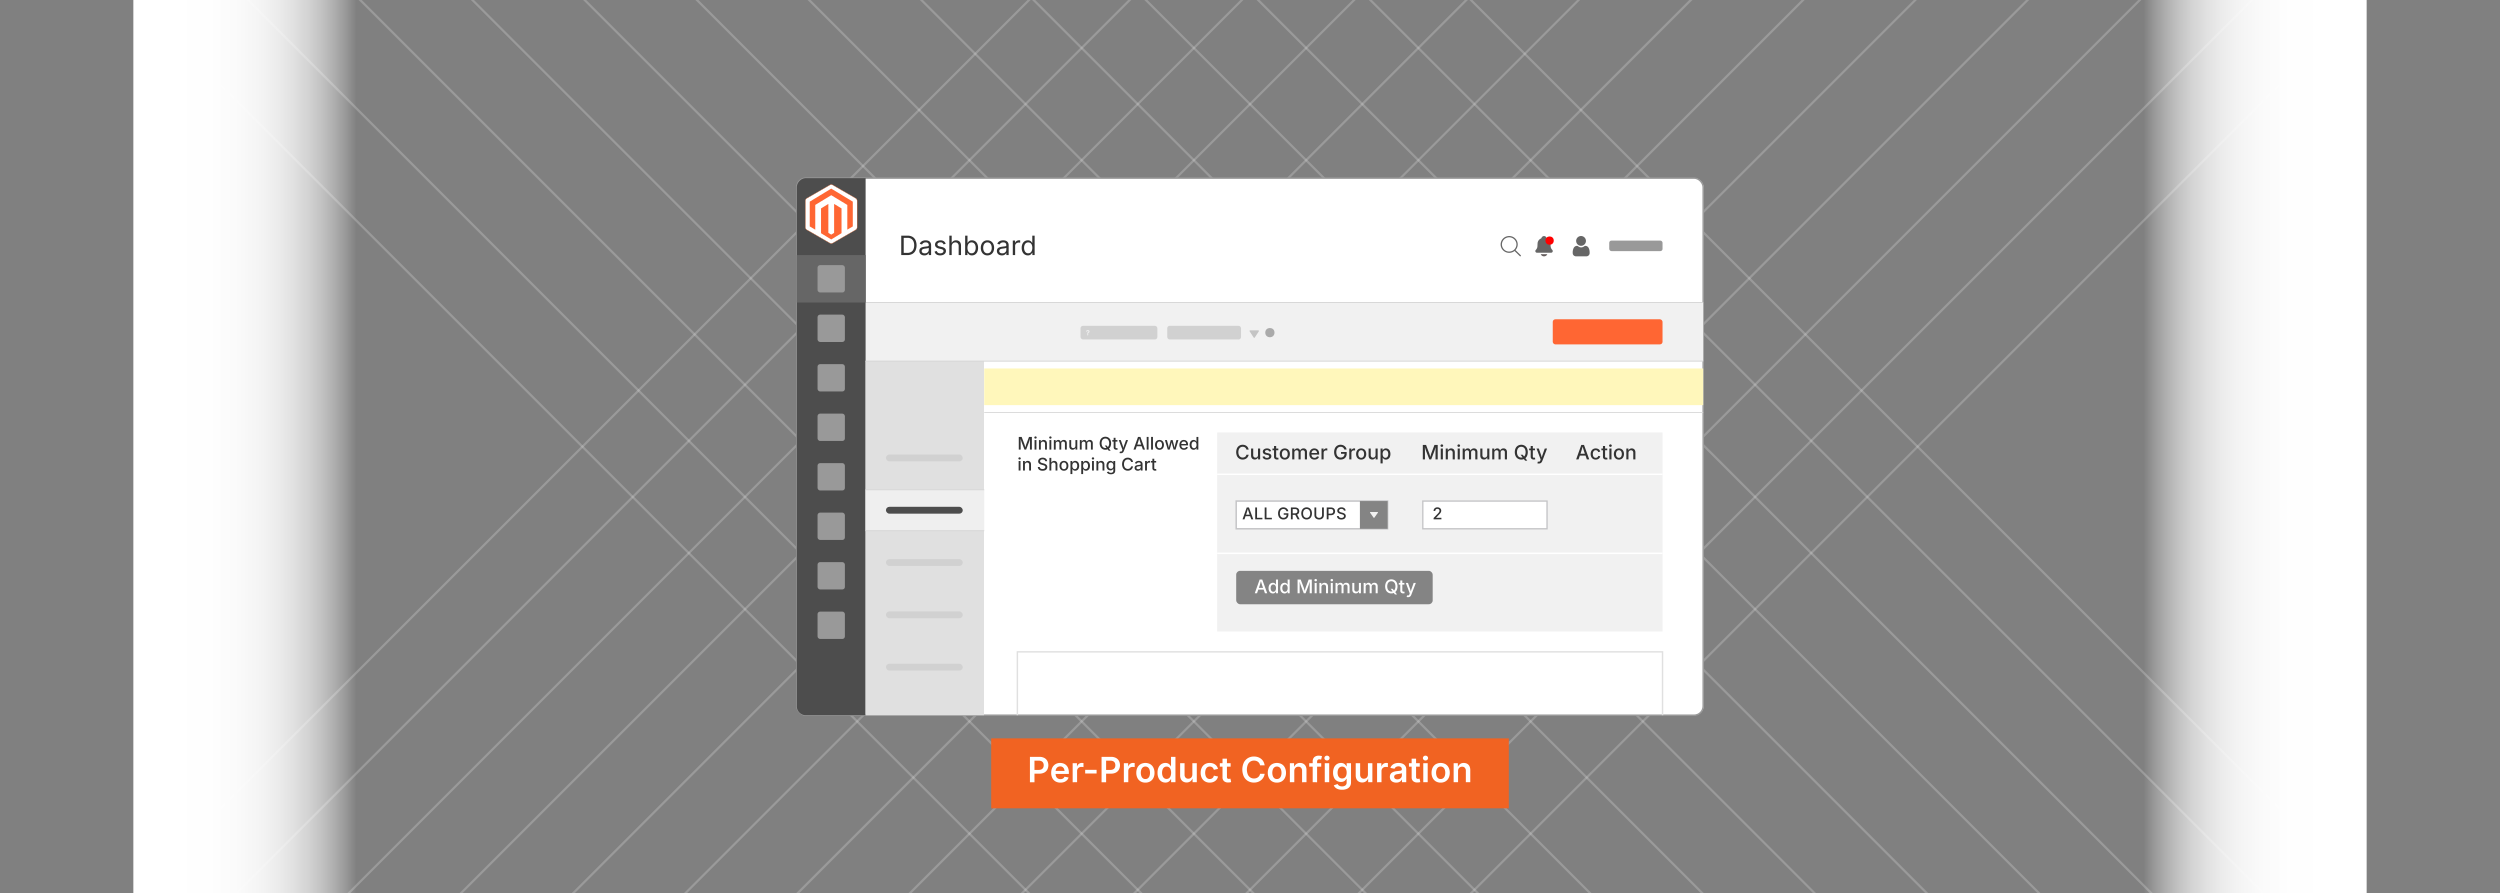<svg id="Layer_1" data-name="Layer 1" xmlns="http://www.w3.org/2000/svg" xmlns:xlink="http://www.w3.org/1999/xlink" viewBox="0 0 860 307.303"><rect x="0" y="0" width="860" height="307.303" fill="#808080" stroke="none"/><defs><linearGradient id="linear-gradient" x1="45.871" y1="153.652" x2="122.697" y2="153.652" gradientUnits="userSpaceOnUse"><stop offset="0" stop-color="#fff"/><stop offset="0.327" stop-color="#fff" stop-opacity="0.992"/><stop offset="0.463" stop-color="#fff" stop-opacity="0.964"/><stop offset="0.565" stop-color="#fff" stop-opacity="0.915"/><stop offset="0.648" stop-color="#fff" stop-opacity="0.846"/><stop offset="0.722" stop-color="#fff" stop-opacity="0.756"/><stop offset="0.787" stop-color="#fff" stop-opacity="0.645"/><stop offset="0.847" stop-color="#fff" stop-opacity="0.512"/><stop offset="0.902" stop-color="#fff" stop-opacity="0.358"/><stop offset="0.952" stop-color="#fff" stop-opacity="0.19"/><stop offset="1" stop-color="#fff" stop-opacity="0"/></linearGradient><linearGradient id="linear-gradient-2" x1="1174.126" y1="1466.955" x2="1250.952" y2="1466.955" gradientTransform="translate(-436.823 -1313.304)" xlink:href="#linear-gradient"/></defs><line x1="25.09" y1="328.904" x2="370.945" y2="-16.951" fill="none" stroke="#eaeaea" stroke-miterlimit="10" stroke-width="0.768" opacity="0.25"/><line x1="60.047" y1="328.553" x2="405.902" y2="-17.302" fill="none" stroke="#eaeaea" stroke-miterlimit="10" stroke-width="0.768" opacity="0.25"/><line x1="99.047" y1="328.163" x2="444.902" y2="-17.692" fill="none" stroke="#eaeaea" stroke-miterlimit="10" stroke-width="0.768" opacity="0.25"/><line x1="138.048" y1="327.772" x2="483.903" y2="-18.083" fill="none" stroke="#eaeaea" stroke-miterlimit="10" stroke-width="0.768" opacity="0.25"/><line x1="177.049" y1="327.381" x2="522.904" y2="-18.474" fill="none" stroke="#eaeaea" stroke-miterlimit="10" stroke-width="0.768" opacity="0.25"/><line x1="216.05" y1="326.99" x2="561.905" y2="-18.865" fill="none" stroke="#eaeaea" stroke-miterlimit="10" stroke-width="0.768" opacity="0.25"/><line x1="255.05" y1="326.599" x2="600.906" y2="-19.256" fill="none" stroke="#eaeaea" stroke-miterlimit="10" stroke-width="0.768" opacity="0.25"/><line x1="294.051" y1="326.209" x2="639.906" y2="-19.646" fill="none" stroke="#eaeaea" stroke-miterlimit="10" stroke-width="0.768" opacity="0.25"/><line x1="333.052" y1="325.818" x2="678.907" y2="-20.037" fill="none" stroke="#eaeaea" stroke-miterlimit="10" stroke-width="0.768" opacity="0.25"/><line x1="372.053" y1="325.427" x2="717.908" y2="-20.428" fill="none" stroke="#eaeaea" stroke-miterlimit="10" stroke-width="0.768" opacity="0.25"/><line x1="411.054" y1="325.036" x2="756.909" y2="-20.819" fill="none" stroke="#eaeaea" stroke-miterlimit="10" stroke-width="0.768" opacity="0.25"/><line x1="450.054" y1="324.645" x2="795.909" y2="-21.21" fill="none" stroke="#eaeaea" stroke-miterlimit="10" stroke-width="0.768" opacity="0.25"/><line x1="489.055" y1="324.254" x2="834.91" y2="-21.601" fill="none" stroke="#eaeaea" stroke-miterlimit="10" stroke-width="0.768" opacity="0.25"/><line x1="834.91" y1="328.904" x2="489.055" y2="-16.951" fill="none" stroke="#eaeaea" stroke-miterlimit="10" stroke-width="0.768" opacity="0.25"/><line x1="799.953" y1="328.553" x2="454.098" y2="-17.302" fill="none" stroke="#eaeaea" stroke-miterlimit="10" stroke-width="0.768" opacity="0.25"/><line x1="760.953" y1="328.163" x2="415.098" y2="-17.692" fill="none" stroke="#eaeaea" stroke-miterlimit="10" stroke-width="0.768" opacity="0.25"/><line x1="721.952" y1="327.772" x2="376.097" y2="-18.083" fill="none" stroke="#eaeaea" stroke-miterlimit="10" stroke-width="0.768" opacity="0.25"/><line x1="682.951" y1="327.381" x2="337.096" y2="-18.474" fill="none" stroke="#eaeaea" stroke-miterlimit="10" stroke-width="0.768" opacity="0.25"/><line x1="643.95" y1="326.99" x2="298.095" y2="-18.865" fill="none" stroke="#eaeaea" stroke-miterlimit="10" stroke-width="0.768" opacity="0.25"/><line x1="604.949" y1="326.599" x2="259.094" y2="-19.256" fill="none" stroke="#eaeaea" stroke-miterlimit="10" stroke-width="0.768" opacity="0.25"/><line x1="565.949" y1="326.209" x2="220.094" y2="-19.646" fill="none" stroke="#eaeaea" stroke-miterlimit="10" stroke-width="0.768" opacity="0.25"/><line x1="526.948" y1="325.818" x2="181.093" y2="-20.037" fill="none" stroke="#eaeaea" stroke-miterlimit="10" stroke-width="0.768" opacity="0.25"/><line x1="487.947" y1="325.427" x2="142.092" y2="-20.428" fill="none" stroke="#eaeaea" stroke-miterlimit="10" stroke-width="0.768" opacity="0.25"/><line x1="448.946" y1="325.036" x2="103.091" y2="-20.819" fill="none" stroke="#eaeaea" stroke-miterlimit="10" stroke-width="0.768" opacity="0.25"/><line x1="409.946" y1="324.645" x2="64.091" y2="-21.21" fill="none" stroke="#eaeaea" stroke-miterlimit="10" stroke-width="0.768" opacity="0.25"/><line x1="370.945" y1="324.254" x2="25.09" y2="-21.601" fill="none" stroke="#eaeaea" stroke-miterlimit="10" stroke-width="0.768" opacity="0.25"/><rect x="274.237" y="61.27" width="311.787" height="184.763" rx="3.131" fill="#fff"/><rect x="340.972" y="254" width="178.057" height="24.061" fill="#f16322"/><path d="M354.294,269.088v-8.73h3.264a3.477,3.477,0,0,1,1.688.375,2.518,2.518,0,0,1,1.037,1.028,3.307,3.307,0,0,1-.003,2.974,2.534,2.534,0,0,1-1.046,1.025,3.525,3.525,0,0,1-1.699.375h-2.162v-1.289h1.957a2.023,2.023,0,0,0,.97-.205,1.282,1.282,0,0,0,.557-.568,1.848,1.848,0,0,0,.179-.826,1.811,1.811,0,0,0-.179-.82,1.255,1.255,0,0,0-.56-.557,2.106,2.106,0,0,0-.979-.199h-1.459v7.418Z" fill="#fff"/><path d="M364.794,269.222a3.317,3.317,0,0,1-1.702-.416,2.787,2.787,0,0,1-1.096-1.172,3.887,3.887,0,0,1-.384-1.781,3.948,3.948,0,0,1,.378-1.775,2.873,2.873,0,0,1,1.072-1.192,3.033,3.033,0,0,1,1.632-.431,3.366,3.366,0,0,1,1.14.193,2.653,2.653,0,0,1,.961.598,2.773,2.773,0,0,1,.656,1.028,4.179,4.179,0,0,1,.237,1.485v.48H362.333v-1.037h4.6l-.715.305a2.568,2.568,0,0,0-.17-.97A1.353,1.353,0,0,0,364.7,263.65a1.493,1.493,0,0,0-.856.237,1.526,1.526,0,0,0-.536.633,2.059,2.059,0,0,0-.185.882v.715a2.356,2.356,0,0,0,.211,1.049,1.462,1.462,0,0,0,.592.644,1.758,1.758,0,0,0,.885.217,1.803,1.803,0,0,0,.607-.097,1.303,1.303,0,0,0,.472-.287,1.195,1.195,0,0,0,.299-.466l1.4.287a2.24,2.24,0,0,1-.539.923,2.591,2.591,0,0,1-.952.615A3.613,3.613,0,0,1,364.794,269.222Z" fill="#fff"/><path d="M368.995,269.088v-6.551h1.477v1.096h.07a1.612,1.612,0,0,1,.615-.876,1.705,1.705,0,0,1,1.002-.308q.129,0,.287.012t.27.029v1.4a1.804,1.804,0,0,0-.305-.053,3.771,3.771,0,0,0-.416-.023,1.573,1.573,0,0,0-.759.182,1.342,1.342,0,0,0-.527.501,1.408,1.408,0,0,0-.19.735v3.855Z" fill="#fff"/><path d="M377.228,264.822v1.26h-3.926v-1.26Z" fill="#fff"/><path d="M378.938,269.088v-8.73h3.264a3.477,3.477,0,0,1,1.688.375,2.518,2.518,0,0,1,1.037,1.028,3.308,3.308,0,0,1-.003,2.974,2.533,2.533,0,0,1-1.046,1.025,3.525,3.525,0,0,1-1.699.375h-2.162v-1.289h1.957a2.023,2.023,0,0,0,.97-.205,1.282,1.282,0,0,0,.557-.568,1.848,1.848,0,0,0,.179-.826,1.811,1.811,0,0,0-.179-.82,1.254,1.254,0,0,0-.56-.557,2.105,2.105,0,0,0-.979-.199h-1.459v7.418Z" fill="#fff"/><path d="M386.608,269.088v-6.551h1.477v1.096h.07a1.611,1.611,0,0,1,.615-.876,1.705,1.705,0,0,1,1.002-.308q.129,0,.287.012t.27.029v1.4a1.806,1.806,0,0,0-.305-.053,3.771,3.771,0,0,0-.416-.023,1.573,1.573,0,0,0-.759.182,1.342,1.342,0,0,0-.527.501,1.408,1.408,0,0,0-.19.735v3.855Z" fill="#fff"/><path d="M394.015,269.222a3.145,3.145,0,0,1-1.658-.425,2.858,2.858,0,0,1-1.087-1.184,3.865,3.865,0,0,1-.384-1.767,3.93,3.93,0,0,1,.384-1.784,2.831,2.831,0,0,1,1.087-1.187,3.481,3.481,0,0,1,3.322,0,2.83,2.83,0,0,1,1.087,1.187,3.929,3.929,0,0,1,.384,1.784,3.864,3.864,0,0,1-.384,1.767,2.857,2.857,0,0,1-1.087,1.184A3.156,3.156,0,0,1,394.015,269.222Zm0-1.236a1.365,1.365,0,0,0,.888-.287,1.7,1.7,0,0,0,.527-.773,3.505,3.505,0,0,0,0-2.174,1.701,1.701,0,0,0-.527-.773,1.365,1.365,0,0,0-.888-.287,1.341,1.341,0,0,0-.882.287,1.724,1.724,0,0,0-.521.77,3.514,3.514,0,0,0,0,2.177,1.723,1.723,0,0,0,.521.773A1.341,1.341,0,0,0,394.015,267.986Z" fill="#fff"/><path d="M400.894,269.205a2.498,2.498,0,0,1-1.386-.396,2.664,2.664,0,0,1-.964-1.151,4.328,4.328,0,0,1-.351-1.834,4.247,4.247,0,0,1,.36-1.843,2.664,2.664,0,0,1,.973-1.14,2.498,2.498,0,0,1,1.362-.387,2.048,2.048,0,0,1,.958.196,1.884,1.884,0,0,1,.592.466,2.547,2.547,0,0,1,.331.504h.064v-3.264h1.523v8.73h-1.494v-1.037h-.094a2.652,2.652,0,0,1-.343.504,1.895,1.895,0,0,1-.595.46A2.037,2.037,0,0,1,400.894,269.205Zm.416-1.254a1.34,1.34,0,0,0,.844-.267,1.653,1.653,0,0,0,.527-.747,3.539,3.539,0,0,0,.003-2.229,1.608,1.608,0,0,0-.527-.735,1.363,1.363,0,0,0-.847-.264,1.349,1.349,0,0,0-.861.273,1.655,1.655,0,0,0-.521.75,3.133,3.133,0,0,0-.176,1.087,3.183,3.183,0,0,0,.176,1.093,1.682,1.682,0,0,0,.524.762A1.332,1.332,0,0,0,401.31,267.951Z" fill="#fff"/><path d="M408.212,269.17a2.355,2.355,0,0,1-1.181-.287,1.939,1.939,0,0,1-.785-.841,2.954,2.954,0,0,1-.278-1.339v-4.166h1.523v3.932a1.471,1.471,0,0,0,.343,1.031,1.21,1.21,0,0,0,.94.375,1.459,1.459,0,0,0,.721-.176,1.226,1.226,0,0,0,.495-.516,1.715,1.715,0,0,0,.179-.809v-3.838h1.529v6.551H410.251l-.018-1.617h.117a2.563,2.563,0,0,1-.815,1.277A2.082,2.082,0,0,1,408.212,269.17Z" fill="#fff"/><path d="M416.157,269.222a3.145,3.145,0,0,1-1.658-.425,2.858,2.858,0,0,1-1.087-1.184,3.864,3.864,0,0,1-.384-1.767,3.929,3.929,0,0,1,.384-1.784,2.831,2.831,0,0,1,1.087-1.187,3.163,3.163,0,0,1,1.658-.422,3.511,3.511,0,0,1,1.014.141,2.785,2.785,0,0,1,.838.407,2.438,2.438,0,0,1,.618.647,2.563,2.563,0,0,1,.354.861l-1.424.299a1.814,1.814,0,0,0-.185-.46,1.306,1.306,0,0,0-.296-.354,1.276,1.276,0,0,0-.404-.226,1.531,1.531,0,0,0-.504-.079,1.362,1.362,0,0,0-.885.284,1.714,1.714,0,0,0-.527.768,3.495,3.495,0,0,0,0,2.188,1.712,1.712,0,0,0,.527.77,1.362,1.362,0,0,0,.885.284,1.528,1.528,0,0,0,.513-.082,1.291,1.291,0,0,0,.41-.234,1.367,1.367,0,0,0,.302-.369,1.726,1.726,0,0,0,.182-.48l1.424.299a2.622,2.622,0,0,1-.354.879,2.464,2.464,0,0,1-.621.659,2.842,2.842,0,0,1-.844.419A3.431,3.431,0,0,1,416.157,269.222Z" fill="#fff"/><path d="M423.335,262.537v1.195h-3.721v-1.195Zm-2.789-1.559h1.523v6.264a.761.761,0,0,0,.152.524.646.646,0,0,0,.498.167,1.934,1.934,0,0,0,.278-.026q.173-.026.278-.05l.24,1.178a3.062,3.062,0,0,1-.516.108,4.156,4.156,0,0,1-.504.032,2.048,2.048,0,0,1-1.447-.469,1.735,1.735,0,0,1-.504-1.336Z" fill="#fff"/><path d="M431.356,269.205a3.954,3.954,0,0,1-2.051-.533,3.739,3.739,0,0,1-1.424-1.535,5.827,5.827,0,0,1,.003-4.825,3.748,3.748,0,0,1,1.43-1.538,3.947,3.947,0,0,1,2.042-.533,4.321,4.321,0,0,1,1.339.202,3.504,3.504,0,0,1,1.113.592,3.225,3.225,0,0,1,.806.952,3.676,3.676,0,0,1,.422,1.277H433.46a2.044,2.044,0,0,0-.261-.691,1.841,1.841,0,0,0-.46-.507,2.027,2.027,0,0,0-.621-.316,2.453,2.453,0,0,0-.738-.108,2.274,2.274,0,0,0-1.269.36,2.396,2.396,0,0,0-.867,1.049,4.655,4.655,0,0,0,.003,3.366,2.357,2.357,0,0,0,.87,1.037,2.294,2.294,0,0,0,1.257.351,2.453,2.453,0,0,0,.738-.108,2.063,2.063,0,0,0,.624-.316,1.845,1.845,0,0,0,.466-.51,1.954,1.954,0,0,0,.258-.689h1.582a3.462,3.462,0,0,1-.384,1.175,3.413,3.413,0,0,1-.776.964,3.579,3.579,0,0,1-1.116.65A4.048,4.048,0,0,1,431.356,269.205Z" fill="#fff"/><path d="M439.249,269.222a3.145,3.145,0,0,1-1.658-.425,2.858,2.858,0,0,1-1.087-1.184,3.864,3.864,0,0,1-.384-1.767,3.929,3.929,0,0,1,.384-1.784,2.831,2.831,0,0,1,1.087-1.187,3.481,3.481,0,0,1,3.322,0A2.831,2.831,0,0,1,442,264.063a3.929,3.929,0,0,1,.384,1.784A3.864,3.864,0,0,1,442,267.614a2.858,2.858,0,0,1-1.087,1.184A3.157,3.157,0,0,1,439.249,269.222Zm0-1.236a1.365,1.365,0,0,0,.888-.287,1.702,1.702,0,0,0,.527-.773,3.505,3.505,0,0,0,0-2.174,1.702,1.702,0,0,0-.527-.773,1.365,1.365,0,0,0-.888-.287,1.341,1.341,0,0,0-.882.287,1.723,1.723,0,0,0-.521.77,3.514,3.514,0,0,0,0,2.177,1.722,1.722,0,0,0,.521.773A1.341,1.341,0,0,0,439.249,267.986Z" fill="#fff"/><path d="M445.237,265.25v3.838h-1.523v-6.551h1.441l.023,1.617h-.123a2.6,2.6,0,0,1,.809-1.274,2.076,2.076,0,0,1,1.336-.425,2.338,2.338,0,0,1,1.178.287,1.948,1.948,0,0,1,.782.838,2.951,2.951,0,0,1,.278,1.342v4.166H447.915V265.156a1.479,1.479,0,0,0-.34-1.031,1.201,1.201,0,0,0-.938-.375,1.46,1.46,0,0,0-.721.176,1.249,1.249,0,0,0-.498.513A1.69,1.69,0,0,0,445.237,265.25Z" fill="#fff"/><path d="M454.501,262.537v1.195h-4.137v-1.195Zm-2.936,6.551V261.91a2.013,2.013,0,0,1,.273-1.09,1.721,1.721,0,0,1,.738-.653,2.367,2.367,0,0,1,1.022-.22,3.541,3.541,0,0,1,.715.065,3.656,3.656,0,0,1,.457.117l-.31,1.184q-.1-.029-.243-.062a1.552,1.552,0,0,0-.337-.032.777.777,0,0,0-.612.211.879.879,0,0,0-.185.598v7.06Z" fill="#fff"/><path d="M456.481,261.611a.877.877,0,0,1-.624-.246.799.799,0,0,1,0-1.181.93.93,0,0,1,1.254,0,.776.776,0,0,1,.261.589.785.785,0,0,1-.261.592A.884.884,0,0,1,456.481,261.611Zm-.762,7.476v-6.551h1.524v6.551Z" fill="#fff"/><path d="M461.685,271.678a4.237,4.237,0,0,1-1.368-.199,2.656,2.656,0,0,1-.955-.542,2.025,2.025,0,0,1-.536-.776l1.289-.463a2.024,2.024,0,0,0,.29.375,1.405,1.405,0,0,0,.492.319,2.083,2.083,0,0,0,.782.126,1.808,1.808,0,0,0,1.137-.331,1.226,1.226,0,0,0,.428-1.034v-1.236h-.129a2.163,2.163,0,0,1-.328.483,1.716,1.716,0,0,1-.583.419,2.226,2.226,0,0,1-.934.17,2.669,2.669,0,0,1-1.362-.354,2.493,2.493,0,0,1-.973-1.063,3.899,3.899,0,0,1-.36-1.775,4.128,4.128,0,0,1,.363-1.822,2.692,2.692,0,0,1,.976-1.131,2.509,2.509,0,0,1,1.368-.387,2.077,2.077,0,0,1,.955.193,1.855,1.855,0,0,1,.598.466,2.805,2.805,0,0,1,.34.507h.082v-1.084h1.494v6.568a2.467,2.467,0,0,1-.398,1.444,2.373,2.373,0,0,1-1.09.85A4.194,4.194,0,0,1,461.685,271.678Zm.012-3.891a1.455,1.455,0,0,0,.844-.237,1.475,1.475,0,0,0,.527-.689,2.883,2.883,0,0,0,.182-1.078,3.025,3.025,0,0,0-.179-1.087,1.601,1.601,0,0,0-.524-.727,1.51,1.51,0,0,0-1.714.012,1.651,1.651,0,0,0-.524.738,2.998,2.998,0,0,0-.176,1.063,2.854,2.854,0,0,0,.179,1.055,1.524,1.524,0,0,0,.527.7A1.438,1.438,0,0,0,461.696,267.787Z" fill="#fff"/><path d="M468.61,269.17a2.355,2.355,0,0,1-1.181-.287,1.94,1.94,0,0,1-.785-.841,2.955,2.955,0,0,1-.278-1.339v-4.166H467.89v3.932a1.471,1.471,0,0,0,.343,1.031,1.21,1.21,0,0,0,.941.375,1.459,1.459,0,0,0,.721-.176,1.227,1.227,0,0,0,.495-.516,1.716,1.716,0,0,0,.179-.809v-3.838h1.529v6.551h-1.447l-.018-1.617h.117a2.563,2.563,0,0,1-.814,1.277A2.083,2.083,0,0,1,468.61,269.17Z" fill="#fff"/><path d="M473.714,269.088v-6.551H475.19v1.096h.07a1.612,1.612,0,0,1,.615-.876,1.704,1.704,0,0,1,1.002-.308q.129,0,.287.012t.27.029v1.4a1.806,1.806,0,0,0-.305-.053,3.771,3.771,0,0,0-.416-.023,1.573,1.573,0,0,0-.759.182,1.343,1.343,0,0,0-.527.501,1.409,1.409,0,0,0-.19.735v3.855Z" fill="#fff"/><path d="M480.306,269.222a2.683,2.683,0,0,1-1.119-.226,1.804,1.804,0,0,1-.785-.665,1.941,1.941,0,0,1-.287-1.084,1.832,1.832,0,0,1,.208-.92,1.6,1.6,0,0,1,.562-.58,2.844,2.844,0,0,1,.8-.328,6.35,6.35,0,0,1,.926-.158q.568-.065.926-.111a1.345,1.345,0,0,0,.524-.152.36.36,0,0,0,.167-.328V264.64a1.087,1.087,0,0,0-.129-.548.84.84,0,0,0-.384-.346,1.472,1.472,0,0,0-.63-.12,1.692,1.692,0,0,0-.659.117,1.306,1.306,0,0,0-.454.305,1.224,1.224,0,0,0-.258.404l-1.412-.287a2.263,2.263,0,0,1,.598-.958,2.6,2.6,0,0,1,.964-.566,3.804,3.804,0,0,1,1.216-.188,4.167,4.167,0,0,1,.935.108,2.639,2.639,0,0,1,.864.366,1.929,1.929,0,0,1,.633.692,2.227,2.227,0,0,1,.24,1.09v4.377h-1.459v-.902h-.059a1.959,1.959,0,0,1-.401.513,1.912,1.912,0,0,1-.633.381A2.514,2.514,0,0,1,480.306,269.222Zm.393-1.131a1.679,1.679,0,0,0,.817-.188,1.404,1.404,0,0,0,.533-.495,1.25,1.25,0,0,0,.19-.671v-.773a.816.816,0,0,1-.255.111,4.029,4.029,0,0,1-.399.094q-.22.041-.434.07t-.36.047a2.778,2.778,0,0,0-.615.152,1.004,1.004,0,0,0-.431.296.857.857,0,0,0-.012.967.893.893,0,0,0,.393.29A1.527,1.527,0,0,0,480.698,268.092Z" fill="#fff"/><path d="M488.397,262.537v1.195h-3.721v-1.195Zm-2.789-1.559h1.523v6.264a.761.761,0,0,0,.152.524.646.646,0,0,0,.498.167,1.934,1.934,0,0,0,.278-.026q.173-.026.278-.05l.24,1.178a3.062,3.062,0,0,1-.516.108,4.156,4.156,0,0,1-.504.032,2.048,2.048,0,0,1-1.447-.469,1.735,1.735,0,0,1-.504-1.336Z" fill="#fff"/><path d="M490.366,261.611a.877.877,0,0,1-.624-.246.798.798,0,0,1,0-1.181.93.93,0,0,1,1.254,0,.776.776,0,0,1,.261.589.785.785,0,0,1-.261.592A.884.884,0,0,1,490.366,261.611Zm-.762,7.476v-6.551h1.523v6.551Z" fill="#fff"/><path d="M495.587,269.222a3.145,3.145,0,0,1-1.658-.425,2.858,2.858,0,0,1-1.087-1.184,3.864,3.864,0,0,1-.384-1.767,3.929,3.929,0,0,1,.384-1.784,2.831,2.831,0,0,1,1.087-1.187,3.481,3.481,0,0,1,3.322,0,2.831,2.831,0,0,1,1.087,1.187,3.929,3.929,0,0,1,.384,1.784,3.864,3.864,0,0,1-.384,1.767,2.858,2.858,0,0,1-1.087,1.184A3.157,3.157,0,0,1,495.587,269.222Zm0-1.236a1.365,1.365,0,0,0,.888-.287,1.702,1.702,0,0,0,.527-.773,3.505,3.505,0,0,0,0-2.174,1.702,1.702,0,0,0-.527-.773,1.365,1.365,0,0,0-.888-.287,1.341,1.341,0,0,0-.882.287,1.723,1.723,0,0,0-.521.77,3.512,3.512,0,0,0,0,2.177,1.722,1.722,0,0,0,.521.773A1.341,1.341,0,0,0,495.587,267.986Z" fill="#fff"/><path d="M501.575,265.25v3.838h-1.523v-6.551h1.441l.023,1.617h-.123a2.6,2.6,0,0,1,.808-1.274,2.077,2.077,0,0,1,1.336-.425,2.338,2.338,0,0,1,1.178.287,1.946,1.946,0,0,1,.781.838,2.951,2.951,0,0,1,.279,1.342v4.166h-1.524V265.156a1.479,1.479,0,0,0-.34-1.031,1.201,1.201,0,0,0-.938-.375,1.46,1.46,0,0,0-.721.176,1.248,1.248,0,0,0-.498.513A1.689,1.689,0,0,0,501.575,265.25Z" fill="#fff"/><rect x="45.871" width="76.826" height="307.303" fill="url(#linear-gradient)"/><rect x="737.303" width="76.826" height="307.303" transform="translate(1551.432 307.303) rotate(180)" fill="url(#linear-gradient-2)"/><rect x="274.106" y="61.27" width="311.787" height="184.763" rx="3.131" fill="none" stroke="#999" stroke-miterlimit="10" stroke-width="0.5"/><rect x="418.698" y="148.768" width="153.215" height="68.472" fill="#f1f1f1"/><rect x="297.773" y="104.072" width="288.121" height="20.162" fill="#f1f1f1"/><rect x="338.575" y="126.754" width="247.319" height="12.614" fill="#fff7bb"/><rect x="534.146" y="109.836" width="37.768" height="8.633" rx="0.894" fill="#f63"/><path d="M310.879,81.062v6.687h-.853v-6.687Zm1.234,6.687H310.498v-.754H312.06a2.662,2.662,0,0,0,1.353-.312,1.929,1.929,0,0,0,.801-.896,3.353,3.353,0,0,0,.265-1.395,3.317,3.317,0,0,0-.263-1.38,1.942,1.942,0,0,0-.781-.886,2.486,2.486,0,0,0-1.294-.309h-1.679v-.754h1.737a3.294,3.294,0,0,1,1.672.399,2.639,2.639,0,0,1,1.063,1.147,4.501,4.501,0,0,1-.002,3.582,2.648,2.648,0,0,1-1.086,1.156A3.47,3.47,0,0,1,312.114,87.749Z" fill="#333"/><path d="M317.966,87.866a2.034,2.034,0,0,1-.864-.18,1.458,1.458,0,0,1-.617-.525,1.484,1.484,0,0,1-.229-.839,1.291,1.291,0,0,1,.171-.7,1.213,1.213,0,0,1,.455-.424,2.387,2.387,0,0,1,.631-.231q.346-.076.696-.121.448-.059.731-.09a1.164,1.164,0,0,0,.419-.107.274.274,0,0,0,.137-.26v-.027a1.116,1.116,0,0,0-.117-.532.787.787,0,0,0-.35-.335,1.301,1.301,0,0,0-.584-.117,1.528,1.528,0,0,0-.615.112,1.258,1.258,0,0,0-.415.281,1.287,1.287,0,0,0-.24.343l-.777-.256a1.755,1.755,0,0,1,.521-.716,2.015,2.015,0,0,1,.722-.366,2.963,2.963,0,0,1,.781-.108,3.112,3.112,0,0,1,.572.06,1.872,1.872,0,0,1,.619.24,1.38,1.38,0,0,1,.494.532,1.938,1.938,0,0,1,.195.941v3.308H319.51v-.682h-.054a1.363,1.363,0,0,1-.274.361,1.523,1.523,0,0,1-.489.312A1.888,1.888,0,0,1,317.966,87.866Zm.139-.713a1.522,1.522,0,0,0,.759-.175,1.228,1.228,0,0,0,.471-.456,1.16,1.16,0,0,0,.162-.585v-.696a.457.457,0,0,1-.216.105,3.599,3.599,0,0,1-.379.083q-.213.036-.413.06t-.316.038a2.647,2.647,0,0,0-.545.123.956.956,0,0,0-.406.256.653.653,0,0,0-.152.456.692.692,0,0,0,.135.435.825.825,0,0,0,.368.265A1.488,1.488,0,0,0,318.105,87.153Z" fill="#333"/><path d="M323.428,87.857a2.611,2.611,0,0,1-.918-.15,1.619,1.619,0,0,1-.662-.447,1.555,1.555,0,0,1-.35-.727l.767-.184a.982.982,0,0,0,.406.606,1.349,1.349,0,0,0,.748.193,1.407,1.407,0,0,0,.837-.224.649.649,0,0,0,.312-.534.572.572,0,0,0-.182-.433,1.176,1.176,0,0,0-.554-.258l-.834-.197a2.057,2.057,0,0,1-1.015-.5,1.188,1.188,0,0,1-.332-.868,1.25,1.25,0,0,1,.243-.761,1.603,1.603,0,0,1,.662-.516,2.323,2.323,0,0,1,.954-.186,2.226,2.226,0,0,1,.877.155,1.546,1.546,0,0,1,.588.426,1.838,1.838,0,0,1,.339.626l-.732.189a1.287,1.287,0,0,0-.343-.489,1.043,1.043,0,0,0-.725-.22,1.284,1.284,0,0,0-.748.207.615.615,0,0,0-.298.52.553.553,0,0,0,.202.447,1.574,1.574,0,0,0,.642.271l.758.18a2.024,2.024,0,0,1,1.01.5,1.18,1.18,0,0,1,.328.855,1.298,1.298,0,0,1-.25.783,1.67,1.67,0,0,1-.695.54A2.534,2.534,0,0,1,323.428,87.857Z" fill="#333"/><path d="M327.382,84.742v3.007h-.808v-6.687h.808V83.948h-.139a1.846,1.846,0,0,1,.653-.987,1.709,1.709,0,0,1,.994-.292,1.835,1.835,0,0,1,.891.209,1.425,1.425,0,0,1,.597.628,2.325,2.325,0,0,1,.213,1.057v3.187h-.812V84.63a1.286,1.286,0,0,0-.303-.907,1.073,1.073,0,0,0-.828-.328,1.321,1.321,0,0,0-.646.157,1.13,1.13,0,0,0-.453.458A1.494,1.494,0,0,0,327.382,84.742Z" fill="#333"/><path d="M334.339,87.857a1.559,1.559,0,0,1-.768-.164,1.423,1.423,0,0,1-.449-.372q-.158-.209-.243-.348h-.089v.776h-.781v-6.687h.808v2.473h.062c.057-.09.136-.203.238-.339a1.383,1.383,0,0,1,.439-.366,1.585,1.585,0,0,1,.777-.162,1.967,1.967,0,0,1,1.106.315,2.106,2.106,0,0,1,.75.895,3.222,3.222,0,0,1,.272,1.375,3.278,3.278,0,0,1-.269,1.382,2.12,2.12,0,0,1-.748.902A1.946,1.946,0,0,1,334.339,87.857Zm-.121-.723a1.218,1.218,0,0,0,.788-.254,1.537,1.537,0,0,0,.476-.682,2.726,2.726,0,0,0,.159-.954,2.672,2.672,0,0,0-.157-.941,1.485,1.485,0,0,0-.474-.666,1.25,1.25,0,0,0-.792-.247,1.265,1.265,0,0,0-.777.233,1.412,1.412,0,0,0-.473.648,2.699,2.699,0,0,0-.16.972,2.77,2.77,0,0,0,.162.983,1.464,1.464,0,0,0,.478.666A1.237,1.237,0,0,0,334.218,87.135Z" fill="#333"/><path d="M339.679,87.857a2.13,2.13,0,0,1-1.997-1.23,3.033,3.033,0,0,1-.287-1.355,3.082,3.082,0,0,1,.287-1.371,2.127,2.127,0,0,1,1.997-1.232,2.221,2.221,0,0,1,1.203.323,2.175,2.175,0,0,1,.803.909,3.081,3.081,0,0,1,.287,1.371,3.032,3.032,0,0,1-.287,1.355,2.174,2.174,0,0,1-.803.907A2.22,2.22,0,0,1,339.679,87.857Zm0-.723a1.302,1.302,0,0,0,.835-.26,1.539,1.539,0,0,0,.485-.685,2.628,2.628,0,0,0,.157-.918,2.678,2.678,0,0,0-.157-.927,1.547,1.547,0,0,0-.485-.691,1.291,1.291,0,0,0-.835-.263,1.266,1.266,0,0,0-.826.263,1.559,1.559,0,0,0-.48.689,2.662,2.662,0,0,0-.157.929,2.619,2.619,0,0,0,.157.918,1.549,1.549,0,0,0,.48.685A1.276,1.276,0,0,0,339.679,87.135Z" fill="#333"/><path d="M344.643,87.866a2.035,2.035,0,0,1-.864-.18,1.458,1.458,0,0,1-.617-.525,1.485,1.485,0,0,1-.229-.839,1.291,1.291,0,0,1,.171-.7,1.213,1.213,0,0,1,.455-.424,2.386,2.386,0,0,1,.631-.231q.346-.076.696-.121.448-.059.732-.09a1.163,1.163,0,0,0,.419-.107.274.274,0,0,0,.137-.26v-.027a1.115,1.115,0,0,0-.117-.532.787.787,0,0,0-.35-.335,1.301,1.301,0,0,0-.584-.117,1.528,1.528,0,0,0-.615.112,1.257,1.257,0,0,0-.415.281,1.285,1.285,0,0,0-.24.343l-.777-.256a1.754,1.754,0,0,1,.521-.716,2.014,2.014,0,0,1,.722-.366,2.964,2.964,0,0,1,.781-.108,3.11,3.11,0,0,1,.572.06,1.872,1.872,0,0,1,.619.24,1.381,1.381,0,0,1,.494.532,1.938,1.938,0,0,1,.195.941v3.308h-.794v-.682h-.054a1.36,1.36,0,0,1-.274.361,1.523,1.523,0,0,1-.489.312A1.888,1.888,0,0,1,344.643,87.866Zm.139-.713a1.522,1.522,0,0,0,.759-.175,1.227,1.227,0,0,0,.471-.456,1.16,1.16,0,0,0,.162-.585v-.696a.457.457,0,0,1-.216.105,3.588,3.588,0,0,1-.379.083q-.213.036-.413.06t-.316.038a2.648,2.648,0,0,0-.545.123.957.957,0,0,0-.406.256.654.654,0,0,0-.152.456.692.692,0,0,0,.135.435.825.825,0,0,0,.368.265A1.488,1.488,0,0,0,344.782,87.153Z" fill="#333"/><path d="M348.399,87.749V82.732h.781v.772h.054a1.209,1.209,0,0,1,.496-.613,1.451,1.451,0,0,1,.805-.231c.06,0,.131.002.213.004s.147.006.195.009v.812c-.024-.006-.084-.015-.18-.027a2.415,2.415,0,0,0-.305-.018,1.361,1.361,0,0,0-.644.15,1.111,1.111,0,0,0-.608,1.017v3.142Z" fill="#333"/><path d="M353.588,87.857a1.953,1.953,0,0,1-1.105-.319,2.118,2.118,0,0,1-.75-.902,3.278,3.278,0,0,1-.269-1.382,3.224,3.224,0,0,1,.272-1.375,2.102,2.102,0,0,1,.752-.895,1.97,1.97,0,0,1,1.104-.315,1.584,1.584,0,0,1,.776.162,1.411,1.411,0,0,1,.442.366,3.894,3.894,0,0,1,.236.339h.062V81.062h.808v6.687h-.781v-.776h-.09a3.543,3.543,0,0,1-.24.348,1.462,1.462,0,0,1-.449.372A1.557,1.557,0,0,1,353.588,87.857Zm.121-.723a1.234,1.234,0,0,0,.772-.24,1.472,1.472,0,0,0,.475-.666,2.756,2.756,0,0,0,.162-.983,2.713,2.713,0,0,0-.159-.972,1.418,1.418,0,0,0-.474-.648,1.264,1.264,0,0,0-.776-.233,1.25,1.25,0,0,0-.792.247,1.48,1.48,0,0,0-.473.666,2.661,2.661,0,0,0-.157.941,2.726,2.726,0,0,0,.159.954,1.529,1.529,0,0,0,.478.682A1.22,1.22,0,0,0,353.709,87.135Z" fill="#333"/><path d="M350.46,154.662v-4.365h.984l.952,2.505q.041.111.092.281t.107.369q.056.199.105.393t.088.349h-.141l.088-.338q.05-.192.105-.391t.108-.375q.053-.176.094-.287l.938-2.505h.99v4.365h-.665v-2.35q0-.135.003-.322t.007-.397l.009-.423q.004-.214.007-.41h.05q-.059.214-.127.441t-.135.438q-.066.211-.126.385t-.101.289l-.894,2.35h-.571l-.905-2.35q-.044-.111-.101-.283t-.124-.381q-.068-.21-.138-.436t-.141-.453h.059q.006.179.01.388l.009.423q.004.214.009.406t.004.336v2.35Z" fill="#333"/><path d="M356.211,150.886a.4.4,0,0,1-.286-.113.367.367,0,0,1,0-.54.403.403,0,0,1,.286-.111.407.407,0,0,1,.287.111.366.366,0,0,1,0,.542A.407.407,0,0,1,356.211,150.886Zm-.325,3.776v-3.275h.645v3.275Z" fill="#333"/><path d="M358.042,152.722v1.94h-.644v-3.275h.615l.006.803h-.067a1.253,1.253,0,0,1,.416-.642,1.075,1.075,0,0,1,.659-.202,1.165,1.165,0,0,1,.583.141.971.971,0,0,1,.39.414,1.482,1.482,0,0,1,.141.681v2.08h-.644v-2.001a.783.783,0,0,0-.185-.554.657.657,0,0,0-.507-.199.793.793,0,0,0-.39.095.682.682,0,0,0-.273.277A.909.909,0,0,0,358.042,152.722Z" fill="#333"/><path d="M361.332,150.886a.4.4,0,0,1-.286-.113.367.367,0,0,1,0-.54.403.403,0,0,1,.286-.111.407.407,0,0,1,.287.111.366.366,0,0,1,0,.542A.407.407,0,0,1,361.332,150.886Zm-.325,3.776v-3.275h.645v3.275Z" fill="#333"/><path d="M362.519,154.662v-3.275h.612l.018.759h-.05a1.159,1.159,0,0,1,.217-.457.949.949,0,0,1,.343-.268.979.979,0,0,1,.41-.089.777.777,0,0,1,.577.221,1.163,1.163,0,0,1,.296.617h-.082a1.089,1.089,0,0,1,.223-.457,1.024,1.024,0,0,1,.382-.284,1.195,1.195,0,0,1,.479-.097,1.098,1.098,0,0,1,.526.126.915.915,0,0,1,.374.375,1.27,1.27,0,0,1,.138.621v2.209h-.645v-2.145a.572.572,0,0,0-.183-.475.671.671,0,0,0-.432-.146.683.683,0,0,0-.349.085.577.577,0,0,0-.226.236.738.738,0,0,0-.079.347v2.098h-.636v-2.186a.551.551,0,0,0-.168-.422.602.602,0,0,0-.429-.158.686.686,0,0,0-.333.084.621.621,0,0,0-.246.246.799.799,0,0,0-.092.4v2.036Z" fill="#333"/><path d="M368.964,154.703a1.183,1.183,0,0,1-.586-.141.957.957,0,0,1-.391-.416,1.496,1.496,0,0,1-.139-.68v-2.08h.644v2.001a.78.78,0,0,0,.186.554.658.658,0,0,0,.505.199.792.792,0,0,0,.391-.095.683.683,0,0,0,.271-.278.91.91,0,0,0,.1-.441v-1.939h.644v3.275h-.615l-.003-.803h.061a1.229,1.229,0,0,1-.419.645A1.08,1.08,0,0,1,368.964,154.703Z" fill="#333"/><path d="M371.457,154.662v-3.275h.612l.018.759h-.05a1.158,1.158,0,0,1,.217-.457.949.949,0,0,1,.343-.268.979.979,0,0,1,.41-.089.777.777,0,0,1,.577.221,1.163,1.163,0,0,1,.296.617h-.082a1.087,1.087,0,0,1,.223-.457,1.025,1.025,0,0,1,.382-.284,1.196,1.196,0,0,1,.479-.097,1.098,1.098,0,0,1,.526.126.915.915,0,0,1,.373.375,1.27,1.27,0,0,1,.138.621v2.209h-.644v-2.145a.572.572,0,0,0-.183-.475.671.671,0,0,0-.432-.146.684.684,0,0,0-.349.085.577.577,0,0,0-.226.236.736.736,0,0,0-.079.347v2.098H373.37v-2.186a.551.551,0,0,0-.168-.422.602.602,0,0,0-.429-.158.687.687,0,0,0-.333.084.622.622,0,0,0-.246.246.8.8,0,0,0-.092.4v2.036Z" fill="#333"/><path d="M380.255,154.72a1.929,1.929,0,0,1-1.012-.268,1.857,1.857,0,0,1-.703-.77,2.942,2.942,0,0,1,0-2.402,1.867,1.867,0,0,1,.703-.772,2.03,2.03,0,0,1,2.022,0,1.875,1.875,0,0,1,.7.772,2.943,2.943,0,0,1,0,2.402,1.865,1.865,0,0,1-.7.77A1.914,1.914,0,0,1,380.255,154.72Zm0-.609a1.222,1.222,0,0,0,.666-.186,1.268,1.268,0,0,0,.466-.551,2.423,2.423,0,0,0,0-1.79,1.268,1.268,0,0,0-.466-.551,1.291,1.291,0,0,0-1.337.002,1.273,1.273,0,0,0-.467.552,2.411,2.411,0,0,0,0,1.786,1.275,1.275,0,0,0,.467.551A1.227,1.227,0,0,0,380.255,154.111Zm-.214-.858h.642l.46.598.202.255.727.952h-.665l-.483-.633-.161-.226Z" fill="#333"/><path d="M384.397,151.387v.524h-1.775v-.524Zm-1.298-.779h.644v3.17a.421.421,0,0,0,.084.289.354.354,0,0,0,.274.092.967.967,0,0,0,.132-.012q.082-.012.141-.023l.114.516a1.159,1.159,0,0,1-.22.051,1.706,1.706,0,0,1-.232.016.974.974,0,0,1-.691-.23.841.841,0,0,1-.246-.646Z" fill="#333"/><path d="M385.112,155.84l.158-.524.073.018a.74.74,0,0,0,.3.023.394.394,0,0,0,.232-.124.746.746,0,0,0,.157-.315l.07-.24-1.245-3.29h.697l.647,1.86a6.023,6.023,0,0,1,.18.618q.072.308.157.612H386.34q.085-.305.163-.614t.186-.617l.659-1.86h.691l-1.424,3.73a1.541,1.541,0,0,1-.245.439.943.943,0,0,1-.344.265,1.123,1.123,0,0,1-.463.089,1.519,1.519,0,0,1-.273-.022A.822.822,0,0,1,385.112,155.84Z" fill="#333"/><path d="M389.923,154.662l1.553-4.365h.82l1.582,4.365h-.724l-.85-2.429q-.1-.296-.218-.697t-.274-.964h.135q-.149.568-.268.974t-.209.687l-.823,2.429Zm.841-1.151v-.557h2.271v.557Z" fill="#333"/><path d="M395.106,150.297v4.365h-.645v-4.365Z" fill="#333"/><path d="M396.617,150.297v4.365h-.644v-4.365Z" fill="#333"/><path d="M398.861,154.729a1.509,1.509,0,0,1-.804-.211,1.422,1.422,0,0,1-.535-.592,1.953,1.953,0,0,1-.19-.885,1.976,1.976,0,0,1,.19-.892,1.42,1.42,0,0,1,.535-.593,1.645,1.645,0,0,1,1.611,0,1.421,1.421,0,0,1,.535.593,1.976,1.976,0,0,1,.19.892,1.953,1.953,0,0,1-.19.885,1.423,1.423,0,0,1-.535.592A1.514,1.514,0,0,1,398.861,154.729Zm0-.545a.763.763,0,0,0,.494-.157.933.933,0,0,0,.29-.416,1.641,1.641,0,0,0,.095-.57,1.675,1.675,0,0,0-.095-.576.932.932,0,0,0-.29-.419.763.763,0,0,0-.494-.157.752.752,0,0,0-.489.157.938.938,0,0,0-.289.417,1.671,1.671,0,0,0-.095.577,1.641,1.641,0,0,0,.095.57.939.939,0,0,0,.289.416A.752.752,0,0,0,398.861,154.184Z" fill="#333"/><path d="M401.718,154.662l-.984-3.275h.68l.36,1.356q.079.305.17.678t.176.842h-.094q.085-.451.176-.826t.173-.694l.36-1.356h.644l.354,1.356q.082.311.171.686t.174.835h-.097q.088-.454.176-.829t.17-.691l.36-1.356h.685l-.987,3.275h-.647l-.404-1.409q-.062-.214-.12-.447t-.114-.476q-.056-.243-.114-.483h.132q-.056.237-.113.482t-.116.48q-.059.236-.12.444l-.404,1.409Z" fill="#333"/><path d="M407.278,154.729a1.61,1.61,0,0,1-.835-.208,1.382,1.382,0,0,1-.541-.586,1.963,1.963,0,0,1-.189-.888,2.012,2.012,0,0,1,.186-.888,1.429,1.429,0,0,1,.526-.599,1.456,1.456,0,0,1,.797-.215,1.612,1.612,0,0,1,.542.092,1.32,1.32,0,0,1,.469.289,1.37,1.37,0,0,1,.33.508,2.092,2.092,0,0,1,.122.757v.229h-2.61v-.48h2.279l-.302.158a1.4,1.4,0,0,0-.094-.532.791.791,0,0,0-.277-.359.777.777,0,0,0-.459-.129.807.807,0,0,0-.466.132.848.848,0,0,0-.294.347,1.092,1.092,0,0,0-.101.47v.328a1.271,1.271,0,0,0,.116.57.803.803,0,0,0,.324.352.959.959,0,0,0,.483.119.988.988,0,0,0,.328-.051.681.681,0,0,0,.253-.155.674.674,0,0,0,.163-.256l.607.143a1.117,1.117,0,0,1-.265.445,1.263,1.263,0,0,1-.463.3A1.733,1.733,0,0,1,407.278,154.729Z" fill="#333"/><path d="M410.609,154.726a1.264,1.264,0,0,1-.709-.204,1.359,1.359,0,0,1-.486-.583,2.142,2.142,0,0,1-.176-.907,2.118,2.118,0,0,1,.179-.911,1.35,1.35,0,0,1,.489-.577,1.275,1.275,0,0,1,.703-.199,1.028,1.028,0,0,1,.491.101.921.921,0,0,1,.291.236,1.762,1.762,0,0,1,.161.237h.035v-1.623h.644v4.365h-.627v-.513h-.053a1.557,1.557,0,0,1-.164.24.953.953,0,0,1-.296.236A1.015,1.015,0,0,1,410.609,154.726Zm.141-.548a.736.736,0,0,0,.464-.146.904.904,0,0,0,.287-.406,1.687,1.687,0,0,0,.098-.599,1.669,1.669,0,0,0-.097-.596.866.866,0,0,0-.286-.396.756.756,0,0,0-.467-.142.739.739,0,0,0-.473.149.905.905,0,0,0-.284.406,1.653,1.653,0,0,0-.095.579,1.677,1.677,0,0,0,.097.586.928.928,0,0,0,.287.413A.727.727,0,0,0,410.75,154.179Z" fill="#333"/><path d="M350.735,158.086a.4.4,0,0,1-.286-.113.367.367,0,0,1,0-.54.403.403,0,0,1,.286-.111.408.408,0,0,1,.287.111.366.366,0,0,1,0,.542A.408.408,0,0,1,350.735,158.086Zm-.325,3.776v-3.275h.644v3.275Z" fill="#333"/><path d="M352.566,159.923v1.94h-.644v-3.275h.615l.006.803h-.067a1.254,1.254,0,0,1,.416-.642,1.075,1.075,0,0,1,.659-.202,1.165,1.165,0,0,1,.583.141.971.971,0,0,1,.39.414,1.481,1.481,0,0,1,.141.681v2.08H354.02v-2.001a.784.784,0,0,0-.184-.554.657.657,0,0,0-.507-.199.793.793,0,0,0-.39.095.682.682,0,0,0-.273.277A.909.909,0,0,0,352.566,159.923Z" fill="#333"/><path d="M358.646,161.935a2.135,2.135,0,0,1-.85-.155,1.301,1.301,0,0,1-.564-.444,1.28,1.28,0,0,1-.224-.687h.671a.675.675,0,0,0,.154.393.801.801,0,0,0,.347.232,1.37,1.37,0,0,0,.463.076,1.315,1.315,0,0,0,.494-.086.804.804,0,0,0,.341-.246.581.581,0,0,0,.126-.371.448.448,0,0,0-.11-.312.844.844,0,0,0-.296-.202,2.902,2.902,0,0,0-.423-.142l-.51-.141a1.934,1.934,0,0,1-.836-.425.954.954,0,0,1-.3-.73,1.101,1.101,0,0,1,.204-.661,1.34,1.34,0,0,1,.554-.439,1.912,1.912,0,0,1,.79-.157,1.874,1.874,0,0,1,.79.157,1.318,1.318,0,0,1,.536.429,1.09,1.09,0,0,1,.204.621h-.65a.61.61,0,0,0-.277-.463,1.084,1.084,0,0,0-.617-.164,1.177,1.177,0,0,0-.459.082.703.703,0,0,0-.302.227.541.541,0,0,0-.107.33.453.453,0,0,0,.127.335.929.929,0,0,0,.311.202,2.844,2.844,0,0,0,.35.119l.425.111a3.331,3.331,0,0,1,.429.142,1.772,1.772,0,0,1,.409.231,1.108,1.108,0,0,1,.303.352,1.031,1.031,0,0,1,.116.505,1.174,1.174,0,0,1-.19.659,1.274,1.274,0,0,1-.552.456A2.093,2.093,0,0,1,358.646,161.935Z" fill="#333"/><path d="M361.651,159.923v1.94h-.645v-4.365h.639v1.893h-.085a1.253,1.253,0,0,1,.416-.642,1.075,1.075,0,0,1,.659-.202,1.174,1.174,0,0,1,.585.141.96.96,0,0,1,.39.414,1.496,1.496,0,0,1,.139.681v2.08h-.644v-2.001a.783.783,0,0,0-.185-.554.657.657,0,0,0-.507-.199.794.794,0,0,0-.39.095.682.682,0,0,0-.272.277A.909.909,0,0,0,361.651,159.923Z" fill="#333"/><path d="M365.993,161.929a1.508,1.508,0,0,1-.804-.211,1.423,1.423,0,0,1-.535-.592,1.953,1.953,0,0,1-.19-.885,1.976,1.976,0,0,1,.19-.892,1.421,1.421,0,0,1,.535-.593,1.644,1.644,0,0,1,1.611,0,1.421,1.421,0,0,1,.535.593,1.977,1.977,0,0,1,.19.892,1.955,1.955,0,0,1-.19.885,1.423,1.423,0,0,1-.535.592A1.514,1.514,0,0,1,365.993,161.929Zm0-.545a.762.762,0,0,0,.494-.157.934.934,0,0,0,.29-.416,1.644,1.644,0,0,0,.095-.57,1.677,1.677,0,0,0-.095-.576.932.932,0,0,0-.29-.419.762.762,0,0,0-.494-.157.752.752,0,0,0-.489.157.938.938,0,0,0-.289.417,1.673,1.673,0,0,0-.095.577,1.644,1.644,0,0,0,.095.57.939.939,0,0,0,.289.416A.752.752,0,0,0,365.993,161.385Z" fill="#333"/><path d="M368.24,163.087v-4.5h.627v.533h.053a2.137,2.137,0,0,1,.163-.237.904.904,0,0,1,.29-.236,1.034,1.034,0,0,1,.494-.101,1.267,1.267,0,0,1,.702.199,1.355,1.355,0,0,1,.488.577,2.118,2.118,0,0,1,.179.911,2.142,2.142,0,0,1-.176.907,1.363,1.363,0,0,1-.485.583,1.257,1.257,0,0,1-.708.204,1.024,1.024,0,0,1-.485-.101.931.931,0,0,1-.296-.236,1.834,1.834,0,0,1-.166-.24h-.035v1.737Zm1.482-1.708a.731.731,0,0,0,.472-.152.917.917,0,0,0,.286-.413,1.698,1.698,0,0,0,.095-.586,1.653,1.653,0,0,0-.095-.579.905.905,0,0,0-.284-.406.739.739,0,0,0-.473-.149.757.757,0,0,0-.466.142.863.863,0,0,0-.287.396,1.881,1.881,0,0,0,.002,1.195.898.898,0,0,0,.289.406A.737.737,0,0,0,369.723,161.379Z" fill="#333"/><path d="M371.949,163.087v-4.5h.627v.533h.053a2.137,2.137,0,0,1,.163-.237.903.903,0,0,1,.29-.236,1.035,1.035,0,0,1,.494-.101,1.267,1.267,0,0,1,.702.199,1.354,1.354,0,0,1,.488.577,2.117,2.117,0,0,1,.179.911,2.142,2.142,0,0,1-.176.907,1.363,1.363,0,0,1-.485.583,1.257,1.257,0,0,1-.708.204,1.024,1.024,0,0,1-.485-.101.931.931,0,0,1-.296-.236,1.824,1.824,0,0,1-.166-.24h-.035v1.737Zm1.482-1.708a.731.731,0,0,0,.472-.152.917.917,0,0,0,.286-.413,1.701,1.701,0,0,0,.095-.586,1.655,1.655,0,0,0-.095-.579.905.905,0,0,0-.284-.406.739.739,0,0,0-.473-.149.757.757,0,0,0-.466.142.863.863,0,0,0-.287.396,1.881,1.881,0,0,0,.002,1.195.898.898,0,0,0,.289.406A.737.737,0,0,0,373.432,161.379Z" fill="#333"/><path d="M375.983,158.086a.4.4,0,0,1-.286-.113.367.367,0,0,1,0-.54.403.403,0,0,1,.286-.111.408.408,0,0,1,.287.111.366.366,0,0,1,0,.542A.408.408,0,0,1,375.983,158.086Zm-.325,3.776v-3.275h.644v3.275Z" fill="#333"/><path d="M377.815,159.923v1.94H377.17v-3.275h.615l.006.803h-.067a1.254,1.254,0,0,1,.416-.642,1.075,1.075,0,0,1,.659-.202,1.165,1.165,0,0,1,.583.141.971.971,0,0,1,.39.414,1.482,1.482,0,0,1,.141.681v2.08h-.644v-2.001a.783.783,0,0,0-.185-.554.657.657,0,0,0-.507-.199.794.794,0,0,0-.39.095.682.682,0,0,0-.272.277A.909.909,0,0,0,377.815,159.923Z" fill="#333"/><path d="M382.147,163.157a2.002,2.002,0,0,1-.656-.097,1.336,1.336,0,0,1-.459-.258,1.138,1.138,0,0,1-.274-.357l.539-.255a1.286,1.286,0,0,0,.157.198.8.8,0,0,0,.265.177,1.073,1.073,0,0,0,.428.073.977.977,0,0,0,.608-.177.653.653,0,0,0,.233-.555v-.639h-.056a1.478,1.478,0,0,1-.163.234.871.871,0,0,1-.29.218,1.095,1.095,0,0,1-.485.092,1.347,1.347,0,0,1-.696-.182,1.276,1.276,0,0,1-.491-.539,1.926,1.926,0,0,1-.182-.879,2.044,2.044,0,0,1,.18-.895,1.36,1.36,0,0,1,.492-.573,1.281,1.281,0,0,1,.705-.199,1.051,1.051,0,0,1,.491.1.905.905,0,0,1,.296.236,1.762,1.762,0,0,1,.163.239H383v-.533h.63v3.322a1.202,1.202,0,0,1-.195.708,1.141,1.141,0,0,1-.53.409A2.056,2.056,0,0,1,382.147,163.157Zm-.003-1.881a.812.812,0,0,0,.464-.127.779.779,0,0,0,.286-.369,1.546,1.546,0,0,0,.097-.576,1.597,1.597,0,0,0-.097-.58.859.859,0,0,0-.286-.39.836.836,0,0,0-.939.007.903.903,0,0,0-.287.398,1.557,1.557,0,0,0-.097.564,1.505,1.505,0,0,0,.097.561.818.818,0,0,0,.289.377A.803.803,0,0,0,382.144,161.276Z" fill="#333"/><path d="M387.96,161.921a1.921,1.921,0,0,1-1.011-.268,1.852,1.852,0,0,1-.7-.77,2.958,2.958,0,0,1,0-2.402,1.862,1.862,0,0,1,.7-.772,1.913,1.913,0,0,1,1.011-.27,2.067,2.067,0,0,1,.649.1,1.724,1.724,0,0,1,.542.29,1.615,1.615,0,0,1,.396.463,1.802,1.802,0,0,1,.212.618h-.671a1.034,1.034,0,0,0-.145-.368,1.048,1.048,0,0,0-.253-.271,1.072,1.072,0,0,0-.334-.167,1.343,1.343,0,0,0-.39-.056,1.226,1.226,0,0,0-.672.189,1.27,1.27,0,0,0-.467.554,2.103,2.103,0,0,0-.17.892,2.074,2.074,0,0,0,.173.892,1.272,1.272,0,0,0,.469.551,1.228,1.228,0,0,0,.668.186,1.299,1.299,0,0,0,.388-.057,1.141,1.141,0,0,0,.334-.167,1.01,1.01,0,0,0,.255-.271,1.049,1.049,0,0,0,.145-.366h.674a1.704,1.704,0,0,1-1.135,1.364A2.008,2.008,0,0,1,387.96,161.921Z" fill="#333"/><path d="M391.414,161.935a1.332,1.332,0,0,1-.562-.116.932.932,0,0,1-.399-.338.97.97,0,0,1-.146-.545.88.88,0,0,1,.107-.457.793.793,0,0,1,.29-.284,1.497,1.497,0,0,1,.407-.158,3.907,3.907,0,0,1,.456-.079l.472-.057a.714.714,0,0,0,.268-.073.178.178,0,0,0,.086-.166v-.018a.63.63,0,0,0-.07-.311.473.473,0,0,0-.209-.195.78.78,0,0,0-.347-.069.929.929,0,0,0-.368.066.723.723,0,0,0-.249.168.737.737,0,0,0-.142.214L390.4,159.36a1.143,1.143,0,0,1,.319-.472,1.31,1.31,0,0,1,.478-.261,1.901,1.901,0,0,1,.557-.082,2.055,2.055,0,0,1,.422.047,1.279,1.279,0,0,1,.419.17.927.927,0,0,1,.319.346,1.195,1.195,0,0,1,.123.58v2.174h-.624v-.448h-.032a.931.931,0,0,1-.19.246.996.996,0,0,1-.318.198A1.222,1.222,0,0,1,391.414,161.935Zm.143-.519a.927.927,0,0,0,.451-.102.729.729,0,0,0,.287-.273.701.701,0,0,0,.1-.36v-.419a.318.318,0,0,1-.133.063,2.207,2.207,0,0,1-.224.05q-.126.022-.243.037t-.193.023a1.522,1.522,0,0,0-.333.079.575.575,0,0,0-.24.158.4.4,0,0,0-.089.273.417.417,0,0,0,.08.261.485.485,0,0,0,.218.158A.889.889,0,0,0,391.558,161.417Z" fill="#333"/><path d="M393.904,161.862v-3.275h.624v.527h.035a.803.803,0,0,1,.316-.422.895.895,0,0,1,.513-.152q.061,0,.141.004a1.223,1.223,0,0,1,.132.013v.615a.802.802,0,0,0-.135-.023,1.732,1.732,0,0,0-.202-.012.85.85,0,0,0-.401.094.692.692,0,0,0-.278.259.727.727,0,0,0-.1.382v1.989Z" fill="#333"/><path d="M397.719,158.587v.524h-1.775v-.524Zm-1.298-.779h.644v3.17a.421.421,0,0,0,.084.289.354.354,0,0,0,.274.092.983.983,0,0,0,.132-.012q.082-.012.141-.023l.114.516a1.158,1.158,0,0,1-.22.051,1.703,1.703,0,0,1-.231.016.974.974,0,0,1-.691-.23.841.841,0,0,1-.246-.646Z" fill="#333"/><rect x="553.574" y="82.766" width="18.34" height="3.615" rx="0.751" fill="#999"/><path d="M544.04,81.192c.091.018.182.034.273.055a1.697,1.697,0,0,1,1.232,1.369,1.682,1.682,0,0,1-1.557,1.94,1.685,1.685,0,0,1-.456-3.33c.064-.013.129-.023.194-.035Z" fill="#666"/><path d="M543.923,88.187q-.83,0-1.659,0a1.307,1.307,0,0,1-.787-.224,1.035,1.035,0,0,1-.452-.777,3.642,3.642,0,0,1,.235-1.687,1.428,1.428,0,0,1,.642-.771,1.279,1.279,0,0,1,.636-.154.486.486,0,0,1,.209.071c.106.058.203.129.306.192a1.555,1.555,0,0,0,1.75-.003c.081-.05.164-.099.24-.156a.583.583,0,0,1,.46-.095,1.296,1.296,0,0,1,.991.711,2.925,2.925,0,0,1,.319,1.134,5.533,5.533,0,0,1,.027.606,1.117,1.117,0,0,1-1.046,1.14,2.219,2.219,0,0,1-.225.012Q544.745,88.188,543.923,88.187Z" fill="#666"/><path d="M531.15,86.942h-2.386a.583.583,0,0,1-.523-.269.542.542,0,0,1,.029-.634q.093-.12.192-.236a1.74,1.74,0,0,0,.409-1.032c.025-.329.025-.66.05-.988a1.962,1.962,0,0,1,.701-1.459,4.138,4.138,0,0,1,.536-.327.175.175,0,0,0,.089-.098,1.007,1.007,0,0,1,.62-.647.888.888,0,0,1,1.029.351,3.297,3.297,0,0,1,.161.301.197.197,0,0,0,.078.085,1.99,1.99,0,0,1,1.246,1.824c.018.249.022.498.029.748a2.023,2.023,0,0,0,.557,1.399.585.585,0,0,1,.179.371.568.568,0,0,1-.577.609c-.486.004-.972.001-1.458.001Q531.63,86.943,531.15,86.942Z" fill="#666"/><path d="M531.152,87.442q.495,0,.99,0c.111,0,.132.037.077.132a1.247,1.247,0,0,1-2.145.006c-.018-.03-.034-.081-.021-.103s.066-.033.101-.033C530.487,87.441,530.82,87.442,531.152,87.442Z" fill="#645d5d"/><path d="M519.343,81.192c.126.018.252.031.377.055a2.897,2.897,0,0,1,1.555.835,2.839,2.839,0,0,1,.461,3.386c-.111.197-.251.377-.378.565l-.036.014a.266.266,0,0,1,.067.035q.86.844,1.717,1.69a1.047,1.047,0,0,1,.103.141v.096c-.072.152-.18.212-.305.161a.356.356,0,0,1-.11-.078q-.865-.849-1.729-1.7c-.018-.017-.036-.034-.054-.051-.093.063-.181.128-.273.186a2.968,2.968,0,0,1-3.725-.46,2.85,2.85,0,0,1-.245-3.663,2.892,2.892,0,0,1,1.782-1.148c.115-.025.234-.034.351-.051.02-.003.039-.008.059-.012Zm-2.676,2.881c.005.101.005.186.015.269a2.366,2.366,0,0,0,.631,1.384,2.427,2.427,0,0,0,2.345.756,2.356,2.356,0,0,0,1.746-1.351,2.307,2.307,0,0,0-.064-2.214,2.493,2.493,0,0,0-4.673,1.155Z" fill="#666"/><line x1="297.773" y1="104.072" x2="585.894" y2="104.072" fill="none" stroke="#d6d6d6" stroke-miterlimit="10" stroke-width="0.318"/><line x1="338.575" y1="141.889" x2="585.894" y2="141.889" fill="none" stroke="#d6d6d6" stroke-miterlimit="10" stroke-width="0.294"/><rect x="371.699" y="112.071" width="26.432" height="4.703" rx="0.851" fill="#d1d1d1"/><rect x="401.536" y="112.071" width="25.379" height="4.703" rx="0.834" fill="#d1d1d1"/><path d="M430.062,113.636h2.776a.223.223,0,0,1,.187.345l-1.388,2.135a.223.223,0,0,1-.374,0l-1.388-2.135A.223.223,0,0,1,430.062,113.636Z" fill="#c4c4c4"/><circle cx="436.84" cy="114.423" r="1.587" fill="#aaa"/><path d="M373.996,114.82v-.029a.91.91,0,0,1,.028-.241.347.347,0,0,1,.077-.145.592.592,0,0,1,.122-.1.736.736,0,0,0,.096-.072.303.303,0,0,0,.068-.082.205.205,0,0,0,.025-.101.197.197,0,0,0-.029-.105.194.194,0,0,0-.077-.069.226.226,0,0,0-.105-.024.235.235,0,0,0-.106.025.205.205,0,0,0-.081.072.227.227,0,0,0-.035.118h-.352a.517.517,0,0,1,.083-.285.483.483,0,0,1,.208-.168.722.722,0,0,1,.286-.056.766.766,0,0,1,.304.057.473.473,0,0,1,.207.164.435.435,0,0,1,.075.258.459.459,0,0,1-.034.179.427.427,0,0,1-.093.138.694.694,0,0,1-.141.108.579.579,0,0,0-.111.085.277.277,0,0,0-.065.102.433.433,0,0,0-.023.142v.029Zm.171.552a.202.202,0,0,1-.147-.061.208.208,0,0,1,0-.291.202.202,0,0,1,.147-.06.2.2,0,0,1,.144.06.197.197,0,0,1,.063.145.194.194,0,0,1-.029.104.224.224,0,0,1-.075.075A.2.2,0,0,1,374.167,115.373Z" fill="#f1f1f1"/><circle cx="533.064" cy="82.766" r="1.427" fill="red"/><path d="M277.357,61.27H297.773a0,0,0,0,1,0,0V246.033a0,0,0,0,1,0,0H277.205a3.099,3.099,0,0,1-3.099-3.099V64.521A3.251,3.251,0,0,1,277.357,61.27Z" fill="#4d4d4d"/><rect x="274.106" y="87.747" width="23.667" height="16.324" fill="#666"/><rect x="281.237" y="91.207" width="9.405" height="9.405" rx="0.872" fill="#999"/><rect x="281.237" y="108.234" width="9.405" height="9.405" rx="0.872" fill="#999"/><rect x="281.237" y="125.26" width="9.405" height="9.405" rx="0.872" fill="#999"/><rect x="281.237" y="142.287" width="9.405" height="9.405" rx="0.872" fill="#999"/><rect x="281.237" y="159.314" width="9.405" height="9.405" rx="0.872" fill="#999"/><rect x="281.237" y="176.34" width="9.405" height="9.405" rx="0.872" fill="#999"/><rect x="281.237" y="193.367" width="9.405" height="9.405" rx="0.872" fill="#999"/><rect x="281.237" y="210.394" width="9.405" height="9.405" rx="0.872" fill="#999"/><path d="M294.855,78.188v-9.11a1.01,1.01,0,0,0-.505-.875l-7.889-4.555a1.01,1.01,0,0,0-1.01,0l-7.889,4.555a1.01,1.01,0,0,0-.505.875v9.11a1.01,1.01,0,0,0,.505.875l7.889,4.555a1.01,1.01,0,0,0,1.01,0l7.889-4.555A1.01,1.01,0,0,0,294.855,78.188Z" fill="#fff" stroke="#f26322" stroke-miterlimit="10" stroke-width="0.097" style="isolation:isolate"/><path d="M293.363,77.898a.426.426,0,0,0-.063.025q-.877.516-1.754,1.032c-.02.012-.04.023-.067.038-.003-.02-.007-.034-.007-.049-.001-.023,0-.047,0-.07q0-4.136,0-8.273c0-.122.015-.093-.085-.153q-2.673-1.622-5.346-3.244c-.112-.068-.078-.066-.185-.001q-2.66,1.616-5.319,3.233l-.012.007a.123.123,0,0,0-.076.132q.003,4.168.002,8.336v.095c-.026-.013-.046-.022-.065-.033q-.84-.495-1.68-.991c-.04-.024-.08-.049-.121-.071a.062.062,0,0,1-.036-.062c.001-.021,0-.042,0-.063q0-4.158,0-8.315c0-.131-.012-.099.094-.163q3.613-2.19,7.227-4.378a.179.179,0,0,0,.024-.015A.08.08,0,0,1,286,64.914c.207.128.416.253.624.379q3.332,2.016,6.665,4.032a.628.628,0,0,0,.074.033v8.54Z" fill="#f63"/><path d="M284.941,70.161a.372.372,0,0,1,.01.05c.001.028.001.056.001.084q0,4.832,0,9.664c0,.174-.015.131.124.218.268.166.539.33.807.497a.103.103,0,0,0,.127,0c.282-.175.565-.349.851-.519a.14.14,0,0,0,.077-.14q-.003-4.881-.002-9.762v-.092c.033-.009.052.013.072.025q.564.342,1.127.686c.426.259.851.519,1.278.776a.136.136,0,0,1,.075.134q-.002,4.172,0,8.343a.132.132,0,0,1-.071.13q-1.702,1.037-3.402,2.078c-.022.013-.044.026-.07.04-.046-.028-.092-.055-.138-.083q-1.646-1.007-3.293-2.013a.148.148,0,0,1-.081-.146q.003-2.29.002-4.579V71.83a.42.42,0,0,0,0-.056.105.105,0,0,1,.063-.112q1.184-.727,2.367-1.457c.022-.013.044-.025.076-.043Z" fill="#f63"/><rect x="297.773" y="124.154" width="40.716" height="121.878" fill="#e0e0e0"/><rect x="297.773" y="168.476" width="40.801" height="14.095" fill="#efefef"/><line x1="297.773" y1="168.476" x2="338.575" y2="168.476" fill="none" stroke="#d6d6d6" stroke-miterlimit="10" stroke-width="0.339"/><line x1="297.773" y1="182.571" x2="338.575" y2="182.571" fill="none" stroke="#d6d6d6" stroke-miterlimit="10" stroke-width="0.339"/><rect x="304.76" y="156.356" width="26.432" height="2.351" rx="1.176" fill="#d1d1d1"/><rect x="304.76" y="174.348" width="26.432" height="2.351" rx="1.176" fill="#4d4d4d"/><rect x="304.76" y="192.339" width="26.432" height="2.351" rx="1.176" fill="#d1d1d1"/><rect x="304.76" y="210.331" width="26.432" height="2.351" rx="1.176" fill="#d1d1d1"/><rect x="304.76" y="228.322" width="26.432" height="2.351" rx="1.176" fill="#d1d1d1"/><line x1="297.773" y1="124.233" x2="585.894" y2="124.233" fill="none" stroke="#d6d6d6" stroke-miterlimit="10" stroke-width="0.318"/><path d="M427.485,158.094a2.187,2.187,0,0,1-1.15-.305,2.103,2.103,0,0,1-.796-.876,3.362,3.362,0,0,1,0-2.732,2.115,2.115,0,0,1,.796-.878,2.174,2.174,0,0,1,1.15-.307,2.361,2.361,0,0,1,.738.113,1.966,1.966,0,0,1,.616.33,1.829,1.829,0,0,1,.45.526,2.06,2.06,0,0,1,.242.703h-.763a1.173,1.173,0,0,0-.165-.418,1.188,1.188,0,0,0-.288-.308,1.212,1.212,0,0,0-.38-.19,1.532,1.532,0,0,0-.443-.064,1.397,1.397,0,0,0-.765.215,1.447,1.447,0,0,0-.531.63,2.392,2.392,0,0,0-.193,1.015,2.352,2.352,0,0,0,.197,1.014,1.446,1.446,0,0,0,.533.626,1.398,1.398,0,0,0,.76.211,1.468,1.468,0,0,0,.441-.065,1.293,1.293,0,0,0,.38-.19,1.142,1.142,0,0,0,.29-.308,1.186,1.186,0,0,0,.165-.416h.766a1.938,1.938,0,0,1-1.29,1.551A2.286,2.286,0,0,1,427.485,158.094Z" fill="#333"/><path d="M431.64,158.074a1.344,1.344,0,0,1-.666-.16,1.085,1.085,0,0,1-.445-.473,1.701,1.701,0,0,1-.158-.773v-2.365h.733v2.275a.89.89,0,0,0,.211.63.75.75,0,0,0,.575.226.899.899,0,0,0,.444-.108.783.783,0,0,0,.309-.316,1.04,1.04,0,0,0,.113-.501v-2.206h.732v3.725h-.699l-.003-.913h.069a1.396,1.396,0,0,1-.477.733A1.229,1.229,0,0,1,431.64,158.074Z" fill="#333"/><path d="M435.81,158.104a2.061,2.061,0,0,1-.718-.117,1.256,1.256,0,0,1-.517-.345,1.178,1.178,0,0,1-.268-.558l.689-.143a.711.711,0,0,0,.286.43.942.942,0,0,0,.533.14.963.963,0,0,0,.564-.148.429.429,0,0,0,.209-.355.381.381,0,0,0-.128-.296.838.838,0,0,0-.395-.173l-.627-.143a1.54,1.54,0,0,1-.772-.373.895.895,0,0,1-.253-.657.944.944,0,0,1,.187-.583,1.214,1.214,0,0,1,.51-.388,1.887,1.887,0,0,1,.746-.138,1.832,1.832,0,0,1,.69.117,1.177,1.177,0,0,1,.465.327,1.248,1.248,0,0,1,.255.486l-.656.143a.815.815,0,0,0-.243-.345.754.754,0,0,0-.503-.148.892.892,0,0,0-.507.136.405.405,0,0,0-.203.347.377.377,0,0,0,.135.301,1.051,1.051,0,0,0,.441.185l.6.133a1.547,1.547,0,0,1,.767.366.866.866,0,0,1,.25.64.981.981,0,0,1-.195.601,1.289,1.289,0,0,1-.539.41A2.013,2.013,0,0,1,435.81,158.104Z" fill="#333"/><path d="M439.742,154.303v.596h-2.02v-.596Zm-1.476-.886h.732v3.604a.484.484,0,0,0,.095.329.403.403,0,0,0,.311.104,1.129,1.129,0,0,0,.15-.013c.061-.009.115-.018.16-.026l.13.586a1.313,1.313,0,0,1-.25.059,1.937,1.937,0,0,1-.264.018,1.108,1.108,0,0,1-.786-.261.957.957,0,0,1-.279-.735Z" fill="#333"/><path d="M441.971,158.104a1.715,1.715,0,0,1-.914-.24,1.616,1.616,0,0,1-.608-.673,2.219,2.219,0,0,1-.217-1.006,2.247,2.247,0,0,1,.217-1.015,1.612,1.612,0,0,1,.608-.674,1.866,1.866,0,0,1,1.832,0,1.619,1.619,0,0,1,.608.674,2.26,2.26,0,0,1,.216,1.015,2.232,2.232,0,0,1-.216,1.006,1.623,1.623,0,0,1-.608.673A1.724,1.724,0,0,1,441.971,158.104Zm0-.62a.868.868,0,0,0,.561-.178,1.064,1.064,0,0,0,.33-.473,1.865,1.865,0,0,0,.108-.648,1.903,1.903,0,0,0-.108-.655,1.065,1.065,0,0,0-.33-.476.868.868,0,0,0-.561-.178.856.856,0,0,0-.557.178,1.07,1.07,0,0,0-.328.475,1.901,1.901,0,0,0-.108.656,1.868,1.868,0,0,0,.108.648,1.069,1.069,0,0,0,.328.473A.856.856,0,0,0,441.971,157.484Z" fill="#333"/><path d="M444.526,158.027v-3.725h.696l.02.863h-.057a1.317,1.317,0,0,1,.247-.519,1.067,1.067,0,0,1,.39-.305,1.115,1.115,0,0,1,.466-.102.883.883,0,0,1,.656.252,1.32,1.32,0,0,1,.337.702h-.094a1.236,1.236,0,0,1,.254-.52,1.166,1.166,0,0,1,.435-.323,1.361,1.361,0,0,1,.545-.11,1.246,1.246,0,0,1,.598.144,1.039,1.039,0,0,1,.425.426,1.444,1.444,0,0,1,.156.706v2.512h-.732v-2.438a.652.652,0,0,0-.208-.54.766.766,0,0,0-.492-.167.779.779,0,0,0-.397.097.657.657,0,0,0-.256.268.832.832,0,0,0-.09.395v2.385h-.724v-2.485a.627.627,0,0,0-.191-.48.686.686,0,0,0-.488-.18.786.786,0,0,0-.378.095.703.703,0,0,0-.279.28.904.904,0,0,0-.105.455v2.315Z" fill="#333"/><path d="M452.192,158.104a1.826,1.826,0,0,1-.949-.237,1.571,1.571,0,0,1-.615-.666,2.242,2.242,0,0,1-.215-1.01,2.28,2.28,0,0,1,.212-1.009,1.619,1.619,0,0,1,.598-.681,1.655,1.655,0,0,1,.906-.245,1.832,1.832,0,0,1,.616.105,1.5,1.5,0,0,1,.533.328,1.55,1.55,0,0,1,.375.578,2.386,2.386,0,0,1,.139.861v.26h-2.969v-.546h2.592l-.343.18a1.589,1.589,0,0,0-.107-.605.898.898,0,0,0-.314-.408.884.884,0,0,0-.521-.146.916.916,0,0,0-.529.15.962.962,0,0,0-.335.395,1.235,1.235,0,0,0-.115.535v.373a1.445,1.445,0,0,0,.132.648.911.911,0,0,0,.368.4,1.09,1.09,0,0,0,.55.135,1.133,1.133,0,0,0,.373-.058.772.772,0,0,0,.288-.177.761.761,0,0,0,.184-.292l.691.163a1.286,1.286,0,0,1-.302.507,1.441,1.441,0,0,1-.526.341A1.974,1.974,0,0,1,452.192,158.104Z" fill="#333"/><path d="M454.595,158.027v-3.725h.709v.6h.04a.919.919,0,0,1,.36-.48,1.019,1.019,0,0,1,.583-.173c.046,0,.1.001.159.005a1.392,1.392,0,0,1,.15.015v.699a.923.923,0,0,0-.153-.026,2.005,2.005,0,0,0-.23-.013.968.968,0,0,0-.457.106.792.792,0,0,0-.316.295.83.83,0,0,0-.113.435v2.262Z" fill="#333"/><path d="M461.194,158.094a2.224,2.224,0,0,1-1.182-.31,2.113,2.113,0,0,1-.793-.881,3.371,3.371,0,0,1,.004-2.718,2.132,2.132,0,0,1,.791-.88,2.154,2.154,0,0,1,1.147-.308,2.319,2.319,0,0,1,.748.118,2.058,2.058,0,0,1,.622.337,1.862,1.862,0,0,1,.453.519,1.9,1.9,0,0,1,.238.661h-.779a1.464,1.464,0,0,0-.184-.391,1.185,1.185,0,0,0-.645-.487,1.487,1.487,0,0,0-.448-.065,1.373,1.373,0,0,0-.754.213,1.451,1.451,0,0,0-.53.628,2.741,2.741,0,0,0,0,2.027,1.452,1.452,0,0,0,.535.628,1.425,1.425,0,0,0,.779.215,1.443,1.443,0,0,0,.698-.162,1.136,1.136,0,0,0,.463-.46,1.428,1.428,0,0,0,.165-.705l.196.033h-1.412v-.626h1.959v.57a2.11,2.11,0,0,1-.269,1.085,1.849,1.849,0,0,1-.734.708A2.234,2.234,0,0,1,461.194,158.094Z" fill="#333"/><path d="M464.152,158.027v-3.725h.71v.6h.04a.913.913,0,0,1,.359-.48,1.019,1.019,0,0,1,.583-.173c.047,0,.101.001.16.005a1.368,1.368,0,0,1,.149.015v.699a.907.907,0,0,0-.152-.026,2.022,2.022,0,0,0-.231-.013.961.961,0,0,0-.456.106.786.786,0,0,0-.316.295.821.821,0,0,0-.113.435v2.262Z" fill="#333"/><path d="M468.244,158.104a1.716,1.716,0,0,1-.915-.24,1.613,1.613,0,0,1-.607-.673,2.218,2.218,0,0,1-.217-1.006,2.246,2.246,0,0,1,.217-1.015,1.609,1.609,0,0,1,.607-.674,1.866,1.866,0,0,1,1.832,0,1.611,1.611,0,0,1,.608.674,2.246,2.246,0,0,1,.217,1.015,2.218,2.218,0,0,1-.217,1.006,1.615,1.615,0,0,1-.608.673A1.72,1.72,0,0,1,468.244,158.104Zm0-.62a.865.865,0,0,0,.561-.178,1.057,1.057,0,0,0,.33-.473,1.868,1.868,0,0,0,.108-.648,1.905,1.905,0,0,0-.108-.655,1.058,1.058,0,0,0-.33-.476.865.865,0,0,0-.561-.178.856.856,0,0,0-.557.178,1.069,1.069,0,0,0-.328.475,1.899,1.899,0,0,0-.108.656,1.865,1.865,0,0,0,.108.648,1.068,1.068,0,0,0,.328.473A.856.856,0,0,0,468.244,157.484Z" fill="#333"/><path d="M472.068,158.074a1.344,1.344,0,0,1-.666-.16,1.083,1.083,0,0,1-.445-.473,1.702,1.702,0,0,1-.158-.773v-2.365h.733v2.275a.89.89,0,0,0,.211.63.75.75,0,0,0,.575.226.899.899,0,0,0,.444-.108.783.783,0,0,0,.309-.316,1.04,1.04,0,0,0,.113-.501v-2.206h.732v3.725h-.699l-.003-.913h.069a1.396,1.396,0,0,1-.477.733A1.229,1.229,0,0,1,472.068,158.074Z" fill="#333"/><path d="M474.903,159.42v-5.117h.713v.606h.061a2.28,2.28,0,0,1,.184-.27,1.027,1.027,0,0,1,.33-.268,1.174,1.174,0,0,1,.561-.115,1.444,1.444,0,0,1,.798.227,1.545,1.545,0,0,1,.555.656,2.75,2.75,0,0,1,.003,2.067,1.548,1.548,0,0,1-.552.663,1.427,1.427,0,0,1-.804.231,1.165,1.165,0,0,1-.552-.115,1.052,1.052,0,0,1-.337-.269,1.989,1.989,0,0,1-.188-.273h-.04V159.42Zm1.686-1.942a.832.832,0,0,0,.537-.173,1.048,1.048,0,0,0,.324-.47,1.926,1.926,0,0,0,.108-.666,1.877,1.877,0,0,0-.108-.658,1.028,1.028,0,0,0-.323-.461.839.839,0,0,0-.538-.17.863.863,0,0,0-.529.162.979.979,0,0,0-.326.45,1.903,1.903,0,0,0-.11.678,1.924,1.924,0,0,0,.111.681,1.024,1.024,0,0,0,.328.461A.837.837,0,0,0,476.589,157.477Z" fill="#333"/><path d="M489.446,158.027v-4.964h1.119l1.083,2.848c.031.085.066.191.105.32s.079.269.121.42.082.3.12.446.071.279.1.397h-.159q.043-.166.1-.385c.038-.145.077-.293.12-.445s.083-.293.123-.426.075-.242.106-.327l1.066-2.848h1.126v4.964H493.82v-2.672c0-.102.002-.224.004-.367s.005-.292.008-.451.007-.319.011-.481.006-.318.008-.466h.057c-.044.162-.093.329-.144.501s-.103.338-.153.498-.098.306-.144.438-.084.242-.115.328l-1.016,2.672h-.649l-1.029-2.672c-.034-.084-.072-.191-.115-.322s-.091-.274-.142-.433-.103-.324-.156-.496-.107-.344-.16-.515h.066c.005.135.009.283.012.441s.007.319.01.481.007.316.01.461.006.272.006.381v2.672Z" fill="#333"/><path d="M495.986,153.733a.453.453,0,0,1-.325-.129.417.417,0,0,1,0-.614.458.458,0,0,1,.325-.127.464.464,0,0,1,.326.127.415.415,0,0,1,0,.616A.463.463,0,0,1,495.986,153.733Zm-.37,4.294v-3.725h.733v3.725Z" fill="#333"/><path d="M498.068,155.821v2.206h-.733v-3.725h.699l.007.913h-.077a1.427,1.427,0,0,1,.474-.73,1.22,1.22,0,0,1,.749-.23,1.32,1.32,0,0,1,.663.16,1.099,1.099,0,0,1,.443.471,1.688,1.688,0,0,1,.16.775v2.365h-.733v-2.275a.889.889,0,0,0-.21-.63.747.747,0,0,0-.576-.227.906.906,0,0,0-.443.108.776.776,0,0,0-.31.315A1.036,1.036,0,0,0,498.068,155.821Z" fill="#333"/><path d="M501.81,153.733a.452.452,0,0,1-.324-.129.417.417,0,0,1,0-.614.457.457,0,0,1,.324-.127.466.466,0,0,1,.327.127.415.415,0,0,1,0,.616A.465.465,0,0,1,501.81,153.733Zm-.369,4.294v-3.725h.733v3.725Z" fill="#333"/><path d="M503.159,158.027v-3.725h.696l.02.863h-.057a1.303,1.303,0,0,1,.246-.519,1.083,1.083,0,0,1,.39-.305,1.123,1.123,0,0,1,.467-.102.886.886,0,0,1,.656.252,1.32,1.32,0,0,1,.336.702h-.093a1.235,1.235,0,0,1,.253-.52,1.166,1.166,0,0,1,.435-.323,1.361,1.361,0,0,1,.545-.11,1.252,1.252,0,0,1,.599.144,1.038,1.038,0,0,1,.425.426,1.454,1.454,0,0,1,.156.706v2.512H507.5v-2.438a.652.652,0,0,0-.208-.54.763.763,0,0,0-.491-.167.777.777,0,0,0-.397.097.659.659,0,0,0-.257.268.843.843,0,0,0-.09.395v2.385h-.723v-2.485a.631.631,0,0,0-.191-.48.687.687,0,0,0-.488-.18.781.781,0,0,0-.378.095.707.707,0,0,0-.28.28.914.914,0,0,0-.104.455v2.315Z" fill="#333"/><path d="M510.488,158.074a1.347,1.347,0,0,1-.666-.16,1.087,1.087,0,0,1-.444-.473,1.702,1.702,0,0,1-.158-.773v-2.365h.732v2.275a.886.886,0,0,0,.212.63.747.747,0,0,0,.574.226.9.9,0,0,0,.445-.108.774.774,0,0,0,.308-.316,1.029,1.029,0,0,0,.113-.501v-2.206h.733v3.725h-.7l-.003-.913h.07a1.402,1.402,0,0,1-.477.733A1.23,1.23,0,0,1,510.488,158.074Z" fill="#333"/><path d="M513.324,158.027v-3.725h.696l.019.863h-.057a1.315,1.315,0,0,1,.247-.519,1.066,1.066,0,0,1,.39-.305,1.115,1.115,0,0,1,.466-.102.883.883,0,0,1,.656.252,1.32,1.32,0,0,1,.337.702h-.094a1.235,1.235,0,0,1,.254-.52,1.166,1.166,0,0,1,.434-.323,1.361,1.361,0,0,1,.545-.11,1.246,1.246,0,0,1,.598.144,1.039,1.039,0,0,1,.425.426,1.444,1.444,0,0,1,.156.706v2.512h-.733v-2.438a.652.652,0,0,0-.208-.54.766.766,0,0,0-.492-.167.779.779,0,0,0-.396.097.657.657,0,0,0-.256.268.832.832,0,0,0-.09.395v2.385h-.724v-2.485a.627.627,0,0,0-.191-.48.685.685,0,0,0-.488-.18.786.786,0,0,0-.378.095.704.704,0,0,0-.279.28.905.905,0,0,0-.105.455v2.315Z" fill="#333"/><path d="M523.328,158.094a2.19,2.19,0,0,1-1.15-.305,2.112,2.112,0,0,1-.8-.876,3.341,3.341,0,0,1,0-2.732,2.124,2.124,0,0,1,.8-.878,2.305,2.305,0,0,1,2.298,0,2.13,2.13,0,0,1,.797.878,3.351,3.351,0,0,1,0,2.732,2.118,2.118,0,0,1-.797.876A2.175,2.175,0,0,1,523.328,158.094Zm0-.693a1.386,1.386,0,0,0,.758-.211,1.437,1.437,0,0,0,.53-.626,2.763,2.763,0,0,0,0-2.036,1.439,1.439,0,0,0-.53-.626,1.465,1.465,0,0,0-1.52.002,1.446,1.446,0,0,0-.531.628,2.737,2.737,0,0,0,0,2.031,1.446,1.446,0,0,0,.531.626A1.395,1.395,0,0,0,523.328,157.401Zm-.243-.976h.73l.523.68.23.29.826,1.083h-.756l-.55-.72-.184-.256Z" fill="#333"/><path d="M528.039,154.303v.596h-2.019v-.596Zm-1.476-.886h.733v3.604a.479.479,0,0,0,.095.329.403.403,0,0,0,.311.104,1.116,1.116,0,0,0,.149-.013c.062-.009.116-.018.16-.026l.13.586a1.314,1.314,0,0,1-.25.059,1.934,1.934,0,0,1-.263.018,1.107,1.107,0,0,1-.786-.261.957.957,0,0,1-.28-.735Z" fill="#333"/><path d="M528.852,159.367l.181-.596.083.02a.837.837,0,0,0,.342.027.45.45,0,0,0,.263-.142.857.857,0,0,0,.179-.358l.08-.273-1.416-3.741h.793l.736,2.115a6.781,6.781,0,0,1,.204.703q.082.35.179.696h-.227q.097-.346.185-.698c.059-.234.13-.468.212-.702l.749-2.115h.787l-1.619,4.241a1.781,1.781,0,0,1-.278.5,1.074,1.074,0,0,1-.392.302,1.281,1.281,0,0,1-.526.102,1.687,1.687,0,0,1-.309-.025A.945.945,0,0,1,528.852,159.367Z" fill="#333"/><path d="M542.199,158.027l1.766-4.964h.934l1.799,4.964h-.823l-.966-2.762c-.076-.225-.158-.489-.248-.793s-.194-.67-.312-1.096h.153q-.17.647-.306,1.108t-.237.781l-.936,2.762Zm.956-1.309v-.633h2.582v.633Z" fill="#333"/><path d="M548.926,158.104a1.714,1.714,0,0,1-.916-.24,1.625,1.625,0,0,1-.607-.673,2.219,2.219,0,0,1-.217-1.006,2.247,2.247,0,0,1,.217-1.015,1.621,1.621,0,0,1,.607-.674,1.71,1.71,0,0,1,.916-.24,1.893,1.893,0,0,1,.543.075,1.598,1.598,0,0,1,.458.216,1.36,1.36,0,0,1,.347.347,1.497,1.497,0,0,1,.212.461l-.696.167a.893.893,0,0,0-.113-.262.874.874,0,0,0-.186-.205.797.797,0,0,0-.25-.133.985.985,0,0,0-.311-.047.862.862,0,0,0-.558.178,1.065,1.065,0,0,0-.33.475,1.901,1.901,0,0,0-.108.656,1.877,1.877,0,0,0,.108.651,1.053,1.053,0,0,0,.33.471.867.867,0,0,0,.558.177.989.989,0,0,0,.317-.048.859.859,0,0,0,.256-.137.792.792,0,0,0,.19-.213.878.878,0,0,0,.109-.274l.693.167a1.458,1.458,0,0,1-.21.471,1.428,1.428,0,0,1-.349.355,1.543,1.543,0,0,1-.461.223A1.905,1.905,0,0,1,548.926,158.104Z" fill="#333"/><path d="M552.891,154.303v.596h-2.019v-.596Zm-1.476-.886h.733v3.604a.484.484,0,0,0,.095.329.403.403,0,0,0,.311.104,1.129,1.129,0,0,0,.15-.013c.061-.009.115-.018.16-.026l.13.586a1.313,1.313,0,0,1-.25.059,1.935,1.935,0,0,1-.264.018,1.109,1.109,0,0,1-.786-.261.957.957,0,0,1-.279-.735Z" fill="#333"/><path d="M553.99,153.733a.453.453,0,0,1-.325-.129.417.417,0,0,1,0-.614.458.458,0,0,1,.325-.127.464.464,0,0,1,.326.127.415.415,0,0,1,0,.616A.463.463,0,0,1,553.99,153.733Zm-.37,4.294v-3.725h.733v3.725Z" fill="#333"/><path d="M556.905,158.104a1.716,1.716,0,0,1-.915-.24,1.614,1.614,0,0,1-.607-.673,2.219,2.219,0,0,1-.217-1.006,2.247,2.247,0,0,1,.217-1.015,1.61,1.61,0,0,1,.607-.674,1.866,1.866,0,0,1,1.832,0,1.612,1.612,0,0,1,.608.674,2.247,2.247,0,0,1,.217,1.015,2.219,2.219,0,0,1-.217,1.006,1.616,1.616,0,0,1-.608.673A1.721,1.721,0,0,1,556.905,158.104Zm0-.62a.865.865,0,0,0,.56-.178,1.057,1.057,0,0,0,.33-.473,1.865,1.865,0,0,0,.108-.648,1.903,1.903,0,0,0-.108-.655,1.057,1.057,0,0,0-.33-.476.865.865,0,0,0-.56-.178.856.856,0,0,0-.557.178,1.07,1.07,0,0,0-.328.475,1.899,1.899,0,0,0-.108.656,1.865,1.865,0,0,0,.108.648,1.069,1.069,0,0,0,.328.473A.856.856,0,0,0,556.905,157.484Z" fill="#333"/><path d="M560.193,155.821v2.206H559.46v-3.725h.7l.006.913H560.09a1.426,1.426,0,0,1,.473-.73,1.225,1.225,0,0,1,.75-.23,1.322,1.322,0,0,1,.663.16,1.11,1.11,0,0,1,.443.471,1.688,1.688,0,0,1,.159.775v2.365h-.732v-2.275a.894.894,0,0,0-.21-.63.747.747,0,0,0-.576-.227.9.9,0,0,0-.443.108.776.776,0,0,0-.31.315A1.026,1.026,0,0,0,560.193,155.821Z" fill="#333"/><line x1="418.698" y1="163.157" x2="571.913" y2="163.157" fill="none" stroke="#fff" stroke-miterlimit="10" stroke-width="0.5"/><line x1="418.698" y1="190.339" x2="571.913" y2="190.339" fill="none" stroke="#fff" stroke-miterlimit="10" stroke-width="0.5"/><rect x="425.25" y="172.367" width="52.091" height="9.532" fill="#fff" stroke="#c4c4c6" stroke-miterlimit="10" stroke-width="0.509"/><rect x="425.25" y="196.367" width="67.596" height="11.489" rx="1.338" fill="#848484"/><path d="M427.429,178.649l1.449-4.073h.765l1.476,4.073h-.675l-.793-2.266q-.093-.276-.204-.651t-.255-.899h.126q-.139.53-.25.909t-.195.641l-.769,2.266Zm.784-1.074v-.52h2.119v.52Z" fill="#333"/><path d="M431.797,178.649v-4.073h.623v3.538h1.846v.536Z" fill="#333"/><path d="M435.051,178.649v-4.073h.623v3.538H437.52v.536Z" fill="#333"/><path d="M441.507,178.704a1.822,1.822,0,0,1-.969-.254,1.717,1.717,0,0,1-.65-.723,2.76,2.76,0,0,1,.002-2.23,1.747,1.747,0,0,1,.65-.722,1.765,1.765,0,0,1,.94-.253,1.894,1.894,0,0,1,.614.097,1.685,1.685,0,0,1,.511.276,1.549,1.549,0,0,1,.372.427,1.567,1.567,0,0,1,.195.542h-.64a1.221,1.221,0,0,0-.15-.321.991.991,0,0,0-.229-.245.976.976,0,0,0-.301-.154,1.203,1.203,0,0,0-.367-.053,1.127,1.127,0,0,0-.619.175,1.19,1.19,0,0,0-.435.515,2.241,2.241,0,0,0,0,1.664,1.189,1.189,0,0,0,.439.515,1.17,1.17,0,0,0,.64.176,1.188,1.188,0,0,0,.573-.132.939.939,0,0,0,.38-.378,1.179,1.179,0,0,0,.135-.578l.161.027H441.6v-.514h1.607v.467a1.73,1.73,0,0,1-.22.89,1.513,1.513,0,0,1-.603.581A1.83,1.83,0,0,1,441.507,178.704Z" fill="#333"/><path d="M444.068,178.649v-4.073h1.46a1.696,1.696,0,0,1,.784.163,1.083,1.083,0,0,1,.471.453,1.383,1.383,0,0,1,.155.664,1.34,1.34,0,0,1-.157.66,1.057,1.057,0,0,1-.472.439,1.76,1.76,0,0,1-.787.156h-1.096v-.533h1.036a1.159,1.159,0,0,0,.484-.086.578.578,0,0,0,.272-.248.8.8,0,0,0,.088-.388.841.841,0,0,0-.088-.397.597.597,0,0,0-.273-.258,1.115,1.115,0,0,0-.489-.091h-.766v3.54Zm2.315,0-.987-1.84h.692l1.003,1.84Z" fill="#333"/><path d="M449.481,178.704a1.803,1.803,0,0,1-.944-.25,1.739,1.739,0,0,1-.656-.719,2.745,2.745,0,0,1,0-2.242,1.747,1.747,0,0,1,.656-.72,1.895,1.895,0,0,1,1.887,0,1.76,1.76,0,0,1,.653.72,2.745,2.745,0,0,1,0,2.242,1.752,1.752,0,0,1-.653.719A1.791,1.791,0,0,1,449.481,178.704Zm0-.569a1.139,1.139,0,0,0,.622-.173,1.179,1.179,0,0,0,.435-.514,2.257,2.257,0,0,0,0-1.67,1.179,1.179,0,0,0-.435-.514,1.206,1.206,0,0,0-1.248.002,1.192,1.192,0,0,0-.436.515,2.248,2.248,0,0,0,0,1.667,1.193,1.193,0,0,0,.436.514A1.144,1.144,0,0,0,449.481,178.135Z" fill="#333"/><path d="M453.787,178.712a1.847,1.847,0,0,1-.856-.189,1.391,1.391,0,0,1-.566-.518,1.415,1.415,0,0,1-.201-.756v-2.674h.623v2.622a.97.97,0,0,0,.122.489.872.872,0,0,0,.346.336,1.092,1.092,0,0,0,.533.123,1.075,1.075,0,0,0,.528-.123.866.866,0,0,0,.344-.336.979.979,0,0,0,.12-.489v-2.622h.626V177.25a1.424,1.424,0,0,1-.201.756,1.396,1.396,0,0,1-.565.518A1.827,1.827,0,0,1,453.787,178.712Z" fill="#333"/><path d="M456.394,178.649v-4.073h1.46a1.601,1.601,0,0,1,.784.175,1.144,1.144,0,0,1,.471.473,1.54,1.54,0,0,1-.002,1.351,1.135,1.135,0,0,1-.472.473,1.61,1.61,0,0,1-.787.174h-.998v-.528h.939a.993.993,0,0,0,.486-.104.631.631,0,0,0,.272-.284,1.001,1.001,0,0,0,0-.816.615.615,0,0,0-.274-.28,1.027,1.027,0,0,0-.49-.101h-.766v3.54Z" fill="#333"/><path d="M461.441,178.718a1.989,1.989,0,0,1-.793-.145,1.212,1.212,0,0,1-.526-.414,1.19,1.19,0,0,1-.209-.641h.626a.627.627,0,0,0,.143.366.747.747,0,0,0,.323.216,1.286,1.286,0,0,0,.433.071,1.227,1.227,0,0,0,.46-.081.755.755,0,0,0,.319-.23.544.544,0,0,0,.117-.346.418.418,0,0,0-.103-.291.784.784,0,0,0-.276-.189,2.703,2.703,0,0,0-.395-.133l-.476-.131a1.811,1.811,0,0,1-.781-.396.891.891,0,0,1-.28-.681,1.027,1.027,0,0,1,.19-.617,1.25,1.25,0,0,1,.517-.41,1.786,1.786,0,0,1,.737-.146,1.745,1.745,0,0,1,.736.146,1.229,1.229,0,0,1,.5.4,1.022,1.022,0,0,1,.19.58h-.607a.567.567,0,0,0-.258-.432,1.011,1.011,0,0,0-.575-.153,1.109,1.109,0,0,0-.429.076.66.66,0,0,0-.281.212.506.506,0,0,0-.1.308.424.424,0,0,0,.119.313.863.863,0,0,0,.289.189,2.646,2.646,0,0,0,.327.111l.396.104a3.187,3.187,0,0,1,.4.132,1.641,1.641,0,0,1,.381.216,1.031,1.031,0,0,1,.283.328.957.957,0,0,1,.108.471,1.097,1.097,0,0,1-.178.615,1.189,1.189,0,0,1-.516.425A1.955,1.955,0,0,1,461.441,178.718Z" fill="#333"/><rect x="489.446" y="172.367" width="42.734" height="9.532" fill="#fff" stroke="#c4c4c6" stroke-miterlimit="10" stroke-width="0.461"/><path d="M493.156,178.649v-.451l1.383-1.43q.214-.224.355-.397a1.558,1.558,0,0,0,.216-.331.786.786,0,0,0,.074-.339.638.638,0,0,0-.095-.353.618.618,0,0,0-.257-.227.835.835,0,0,0-.37-.08.769.769,0,0,0-.377.089.613.613,0,0,0-.249.25.781.781,0,0,0-.088.38H493.15a1.215,1.215,0,0,1,.173-.652,1.174,1.174,0,0,1,.47-.435,1.587,1.587,0,0,1,1.363-.001,1.181,1.181,0,0,1,.46.414,1.074,1.074,0,0,1,.167.592,1.189,1.189,0,0,1-.083.438,1.997,1.997,0,0,1-.293.481,7.789,7.789,0,0,1-.589.651l-.799.834v.033h1.826v.533Z" fill="#333"/><rect x="467.808" y="172.367" width="9.532" height="9.532" fill="#848484"/><path d="M471.435,176.117h2.428a.159.159,0,0,1,.13.251l-1.214,1.714a.159.159,0,0,1-.26,0l-1.214-1.714A.159.159,0,0,1,471.435,176.117Z" fill="#f1f1f1"/><path d="M431.641,204.078l1.681-4.725h.888l1.713,4.725h-.783l-.92-2.629q-.108-.32-.235-.755-.129-.434-.297-1.044h.145q-.161.615-.29,1.055t-.227.744l-.892,2.629Zm.91-1.246v-.603h2.457v.603Z" fill="#fff"/><path d="M437.873,204.148a1.366,1.366,0,0,1-.767-.221,1.458,1.458,0,0,1-.526-.631,2.317,2.317,0,0,1-.19-.981,2.294,2.294,0,0,1,.193-.986,1.463,1.463,0,0,1,.529-.625,1.378,1.378,0,0,1,.762-.216,1.11,1.11,0,0,1,.53.109.994.994,0,0,1,.316.255,1.873,1.873,0,0,1,.174.257h.038v-1.757h.698v4.725h-.679v-.555h-.058a1.685,1.685,0,0,1-.178.26,1.032,1.032,0,0,1-.32.255A1.097,1.097,0,0,1,437.873,204.148Zm.151-.593a.797.797,0,0,0,.503-.158.972.972,0,0,0,.311-.439,2.038,2.038,0,0,0,.002-1.294.937.937,0,0,0-.31-.428.816.816,0,0,0-.506-.154.799.799,0,0,0-.512.162.973.973,0,0,0-.308.439,1.954,1.954,0,0,0,.002,1.261,1,1,0,0,0,.311.447A.786.786,0,0,0,438.024,203.554Z" fill="#fff"/><path d="M441.888,204.148a1.366,1.366,0,0,1-.768-.221,1.457,1.457,0,0,1-.526-.631,2.317,2.317,0,0,1-.19-.981,2.294,2.294,0,0,1,.193-.986,1.462,1.462,0,0,1,.529-.625,1.378,1.378,0,0,1,.762-.216,1.11,1.11,0,0,1,.53.109.996.996,0,0,1,.316.255,1.871,1.871,0,0,1,.174.257h.038v-1.757h.698v4.725h-.679v-.555h-.058a1.676,1.676,0,0,1-.178.26,1.033,1.033,0,0,1-.32.255A1.097,1.097,0,0,1,441.888,204.148Zm.151-.593a.797.797,0,0,0,.503-.158.973.973,0,0,0,.31-.439,2.037,2.037,0,0,0,.002-1.294.937.937,0,0,0-.31-.428.816.816,0,0,0-.506-.154.8.8,0,0,0-.512.162.973.973,0,0,0-.308.439,1.953,1.953,0,0,0,.002,1.261.999.999,0,0,0,.31.447A.787.787,0,0,0,442.039,203.554Z" fill="#fff"/><path d="M446.368,204.078v-4.725h1.065l1.03,2.711c.03.08.063.182.101.304s.075.256.115.4.078.285.114.425.067.265.095.378h-.151c.027-.106.059-.228.095-.366s.074-.28.114-.423.079-.279.117-.406.072-.231.102-.311l1.015-2.711h1.072v4.725h-.72v-2.543q0-.146.003-.349c.002-.135.005-.279.008-.43s.006-.304.01-.459.006-.302.008-.444h.054q-.063.232-.138.477t-.146.474c-.047.152-.093.291-.136.417s-.08.23-.109.312l-.968,2.543h-.618l-.98-2.543c-.032-.08-.068-.182-.109-.306s-.087-.261-.135-.412-.099-.309-.149-.473-.102-.327-.152-.49h.064c.004.129.008.269.011.42s.007.304.01.458.007.301.01.439.005.259.005.363v2.543Z" fill="#fff"/><path d="M452.593,199.99a.434.434,0,0,1-.31-.122.398.398,0,0,1,0-.585.459.459,0,0,1,.62,0,.386.386,0,0,1,.13.295.382.382,0,0,1-.13.291A.439.439,0,0,1,452.593,199.99Zm-.352,4.088v-3.545h.697v3.545Z" fill="#fff"/><path d="M454.575,201.978v2.1h-.697v-3.545h.666l.006.869h-.073a1.359,1.359,0,0,1,.45-.694,1.165,1.165,0,0,1,.714-.219,1.26,1.26,0,0,1,.631.152,1.052,1.052,0,0,1,.422.449,1.604,1.604,0,0,1,.152.737v2.252h-.697v-2.166a.845.845,0,0,0-.2-.599.71.71,0,0,0-.549-.216.859.859,0,0,0-.422.103.745.745,0,0,0-.295.3A.988.988,0,0,0,454.575,201.978Z" fill="#fff"/><path d="M458.137,199.99a.434.434,0,0,1-.31-.122.398.398,0,0,1,0-.585.459.459,0,0,1,.62,0,.386.386,0,0,1,.13.295.381.381,0,0,1-.13.291A.439.439,0,0,1,458.137,199.99Zm-.351,4.088v-3.545h.697v3.545Z" fill="#fff"/><path d="M459.421,204.078v-3.545h.662l.019.821h-.054a1.257,1.257,0,0,1,.234-.495,1.026,1.026,0,0,1,.371-.29,1.057,1.057,0,0,1,.443-.097.84.84,0,0,1,.625.24,1.251,1.251,0,0,1,.32.667h-.089a1.184,1.184,0,0,1,.241-.495,1.11,1.11,0,0,1,.414-.308,1.29,1.29,0,0,1,.518-.105,1.194,1.194,0,0,1,.569.137.993.993,0,0,1,.404.406,1.384,1.384,0,0,1,.148.672v2.391h-.697v-2.321a.62.62,0,0,0-.198-.514.725.725,0,0,0-.468-.159.741.741,0,0,0-.377.092.619.619,0,0,0-.244.255.792.792,0,0,0-.086.376v2.27h-.689v-2.366a.594.594,0,0,0-.183-.457.65.65,0,0,0-.464-.171.747.747,0,0,0-.36.09.672.672,0,0,0-.267.267.866.866,0,0,0-.1.433v2.204Z" fill="#fff"/><path d="M466.397,204.122a1.283,1.283,0,0,1-.635-.152,1.036,1.036,0,0,1-.423-.45,1.62,1.62,0,0,1-.15-.736v-2.251h.697v2.166a.845.845,0,0,0,.201.599.712.712,0,0,0,.547.216.857.857,0,0,0,.424-.103.732.732,0,0,0,.293-.301.984.984,0,0,0,.108-.477v-2.099h.697v3.545h-.666l-.003-.869h.066a1.331,1.331,0,0,1-.453.698A1.169,1.169,0,0,1,466.397,204.122Z" fill="#fff"/><path d="M469.097,204.078v-3.545h.662l.019.821h-.054a1.257,1.257,0,0,1,.234-.495,1.026,1.026,0,0,1,.371-.29,1.057,1.057,0,0,1,.443-.097.84.84,0,0,1,.625.24,1.25,1.25,0,0,1,.32.667H471.63a1.183,1.183,0,0,1,.241-.495,1.109,1.109,0,0,1,.414-.308,1.29,1.29,0,0,1,.518-.105,1.194,1.194,0,0,1,.569.137.993.993,0,0,1,.404.406,1.383,1.383,0,0,1,.148.672v2.391h-.697v-2.321a.62.62,0,0,0-.198-.514.725.725,0,0,0-.468-.159.742.742,0,0,0-.377.092.619.619,0,0,0-.244.255.792.792,0,0,0-.086.376v2.27h-.689v-2.366a.594.594,0,0,0-.183-.457.65.65,0,0,0-.464-.171.747.747,0,0,0-.36.09.671.671,0,0,0-.267.267.865.865,0,0,0-.1.433v2.204Z" fill="#fff"/><path d="M478.619,204.141a2.093,2.093,0,0,1-1.096-.29,2.019,2.019,0,0,1-.761-.834,3.187,3.187,0,0,1,0-2.601,2.028,2.028,0,0,1,.761-.836,2.2,2.2,0,0,1,2.188,0,2.028,2.028,0,0,1,.758.836,3.186,3.186,0,0,1,0,2.601,2.019,2.019,0,0,1-.758.834A2.072,2.072,0,0,1,478.619,204.141Zm0-.66a1.321,1.321,0,0,0,.722-.201,1.373,1.373,0,0,0,.505-.596,2.624,2.624,0,0,0,0-1.938,1.373,1.373,0,0,0-.505-.596,1.396,1.396,0,0,0-1.447.002,1.371,1.371,0,0,0-.506.598,2.608,2.608,0,0,0,0,1.933,1.373,1.373,0,0,0,.506.596A1.325,1.325,0,0,0,478.619,203.482Zm-.231-.929h.695l.497.647.219.276.787,1.031h-.72l-.523-.685-.175-.244Z" fill="#fff"/><path d="M483.104,200.532V201.1h-1.922v-.567Zm-1.405-.844h.698V203.12a.458.458,0,0,0,.09.312.383.383,0,0,0,.297.1,1.089,1.089,0,0,0,.143-.013c.06-.008.11-.017.152-.025l.124.558a1.274,1.274,0,0,1-.238.056,1.91,1.91,0,0,1-.251.017,1.054,1.054,0,0,1-.748-.248.911.911,0,0,1-.267-.7Z" fill="#fff"/><path d="M483.878,205.353l.171-.568.079.019a.806.806,0,0,0,.325.025.426.426,0,0,0,.251-.135.821.821,0,0,0,.17-.341l.076-.26-1.349-3.561h.755l.701,2.014a6.574,6.574,0,0,1,.195.669q.078.333.169.663h-.215q.091-.33.176-.665t.201-.667l.714-2.014h.748l-1.541,4.037a1.688,1.688,0,0,1-.265.476,1.03,1.03,0,0,1-.373.287,1.214,1.214,0,0,1-.501.097,1.624,1.624,0,0,1-.295-.024A.873.873,0,0,1,483.878,205.353Z" fill="#fff"/><polyline points="349.976 246.033 349.976 224.24 571.914 224.24 571.914 246.033" fill="none" stroke="#e0e0e0" stroke-miterlimit="10" stroke-width="0.5"/></svg>